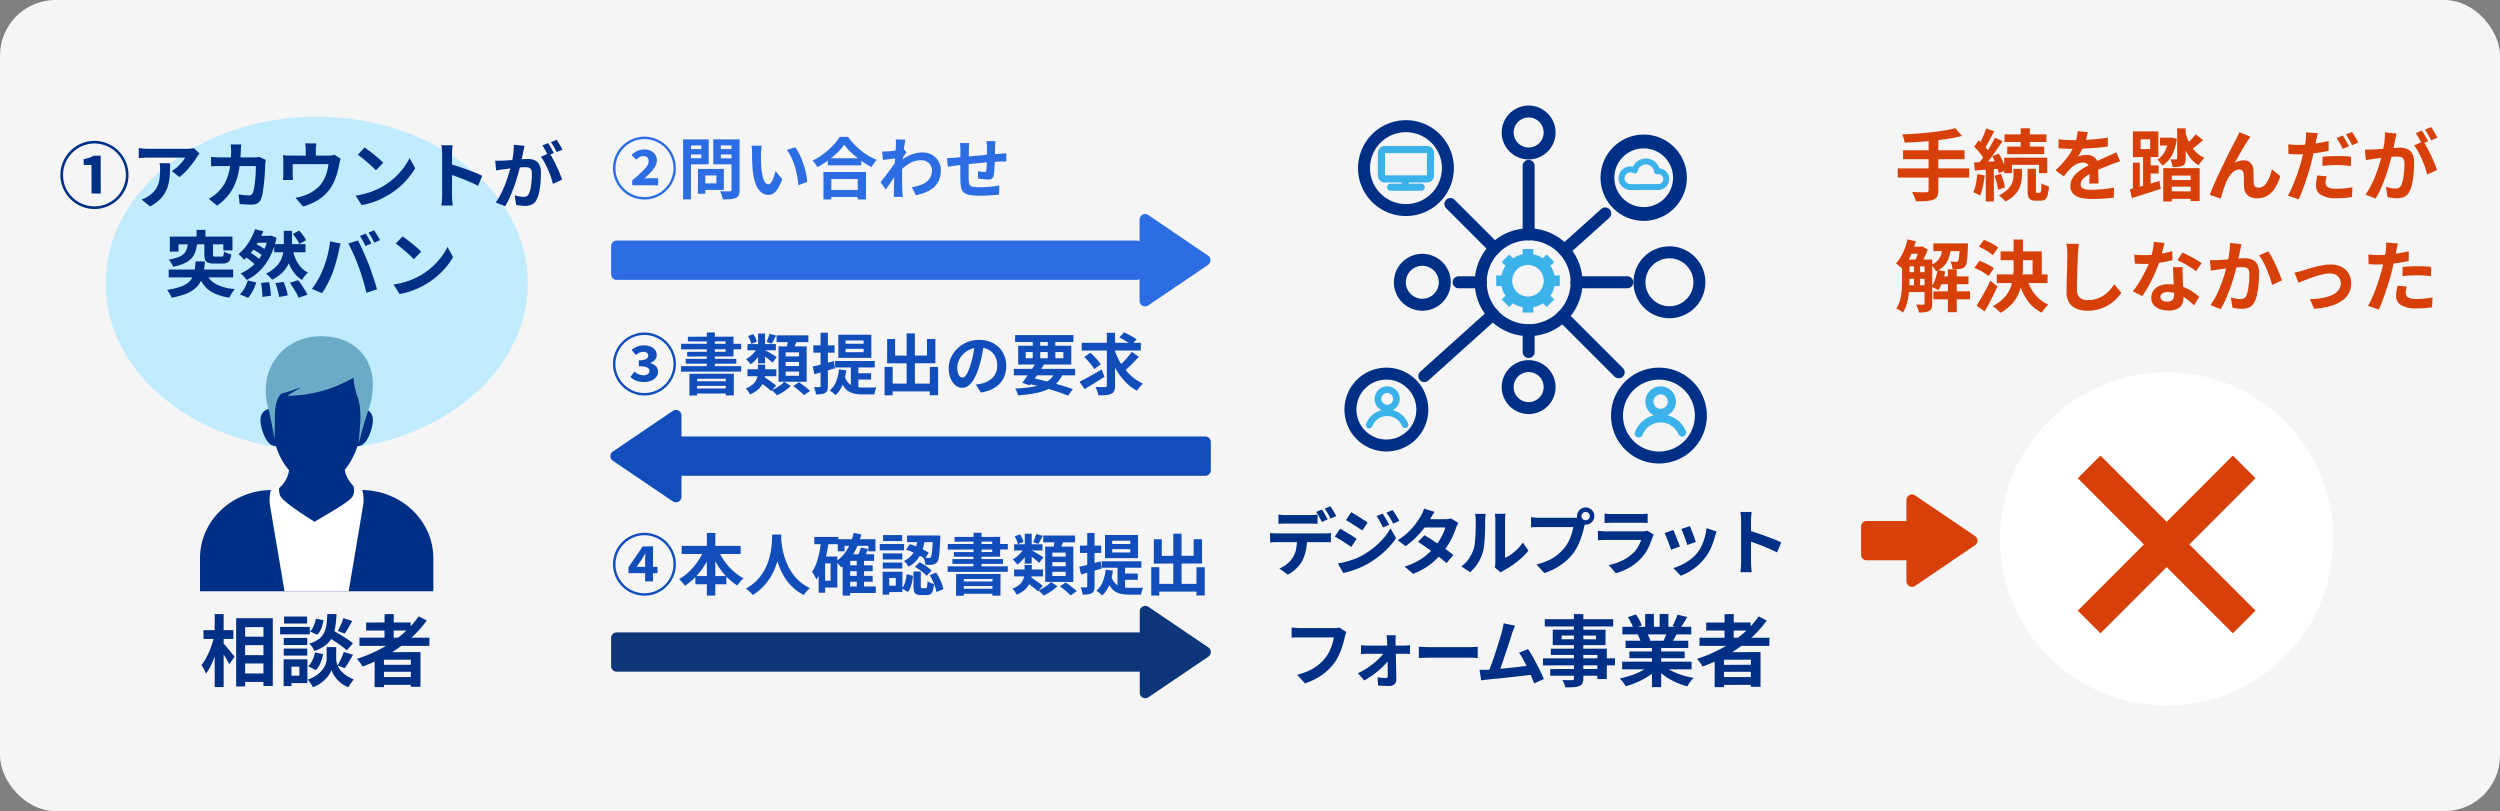 <svg xmlns="http://www.w3.org/2000/svg" xmlns:xlink="http://www.w3.org/1999/xlink" width="450" height="146" viewBox="0 0 450 146"><rect x="0" y="0" width="450" height="146" fill="#808080" stroke="none"/><defs><clipPath id="a"><rect width="9.268" height="9.216" fill="#3bb2e9"/></clipPath><clipPath id="b"><rect width="7.623" height="7.581" fill="#3bb2e9"/></clipPath><clipPath id="c"><rect width="11.446" height="11.446" transform="translate(0 0)" fill="none"/></clipPath></defs><g transform="translate(-423 -4746.5)"><rect width="450" height="146" rx="10" transform="translate(423 4746.5)" fill="#f5f5f5"/><g transform="translate(-1)"><g transform="translate(-1 121.5)"><circle cx="30" cy="30" r="30" transform="translate(785 4692)" fill="#fff"/><g transform="translate(437 -20)"><g transform="translate(-5.088 -142.811)"><path d="M27.088-27.106,39-15.19l4.084-4.084L31.172-31.19,43.088-43.106,39-47.19,27.088-35.274,15.172-47.19l-4.084,4.084L23-31.19,11.088-19.274l4.084,4.084Z" transform="translate(356 4917)" fill="#d74009"/></g><path d="M10.962-11.928l1.218,1.4q-1.078.28-2.345.483T7.21-9.7q-1.358.147-2.73.238t-2.646.133a5.374,5.374,0,0,0-.168-.763,5.443,5.443,0,0,0-.252-.721q1.26-.042,2.583-.14t2.59-.238q1.267-.14,2.387-.322A19.263,19.263,0,0,0,10.962-11.928ZM1.554-7.952h11.06v1.61H1.554ZM.588-4.69H13.454v1.652H.588ZM6.146-9.94H7.9V-.756a2.426,2.426,0,0,1-.2,1.127,1.36,1.36,0,0,1-.721.581,4.675,4.675,0,0,1-1.267.238q-.777.056-1.855.042A2.83,2.83,0,0,0,3.689.693q-.119-.3-.259-.6T3.164-.434l1.05.028q.518.014.924.014h.574a.574.574,0,0,0,.336-.1.371.371,0,0,0,.1-.294Zm16.576-1.974h1.652v3.962H22.722ZM19.81-10.808h7.546v1.372H19.81Zm.49,2.2h6.65v1.358H20.3Zm-.546,1.988H27.5v2.786h-1.47V-5.32H21.154v1.484h-1.4Zm4.214,2h1.5V-.742a.979.979,0,0,0,.042.371q.042.077.182.077h.476a.172.172,0,0,0,.154-.119,1.761,1.761,0,0,0,.091-.49q.035-.371.049-1.127a2.565,2.565,0,0,0,.63.35,6.119,6.119,0,0,0,.714.252A7.9,7.9,0,0,1,27.573.126,1.4,1.4,0,0,1,27.111.9a1.323,1.323,0,0,1-.791.217h-.9a1.933,1.933,0,0,1-.91-.175A.9.9,0,0,1,24.08.364a4.329,4.329,0,0,1-.112-1.106Zm-2.534.014h1.512v1.134a6.98,6.98,0,0,1-.105,1.155,4.929,4.929,0,0,1-.406,1.267,4.4,4.4,0,0,1-.9,1.239A5.948,5.948,0,0,1,19.95,1.274a3.66,3.66,0,0,0-.518-.581Q19.1.378,18.816.154a6.135,6.135,0,0,0,1.386-.9,3.68,3.68,0,0,0,.8-.966,3.206,3.206,0,0,0,.35-.952,4.865,4.865,0,0,0,.084-.868Zm-4.928-7.28,1.456.518q-.28.546-.588,1.113t-.6,1.092q-.294.525-.56.917l-1.12-.462q.252-.434.518-.98t.511-1.134A10.526,10.526,0,0,0,16.506-11.886Zm1.582,1.666L19.46-9.6q-.518.784-1.12,1.652t-1.2,1.666q-.6.8-1.148,1.4l-.966-.532q.392-.476.819-1.071t.84-1.246q.413-.651.777-1.3T18.088-10.22ZM14.35-8.61l.826-1.134q.35.336.728.728t.7.784a3.432,3.432,0,0,1,.476.728l-.9,1.274a4.688,4.688,0,0,0-.455-.756q-.3-.42-.665-.847T14.35-8.61Zm3.262,1.736,1.176-.476a10.154,10.154,0,0,1,.532,1.008q.252.546.448,1.057a5.993,5.993,0,0,1,.28.917l-1.274.56a5.117,5.117,0,0,0-.238-.938q-.182-.532-.42-1.085T17.612-6.874Zm-3.3,1.12q.938-.042,2.212-.119t2.59-.161l.028,1.372q-1.232.1-2.457.189t-2.2.175ZM18-3.36l1.162-.35a10.333,10.333,0,0,1,.455,1.274,7.434,7.434,0,0,1,.259,1.19L18.634-.84a7.9,7.9,0,0,0-.217-1.211A10.278,10.278,0,0,0,18-3.36ZM14.91-3.668l1.344.238a18.458,18.458,0,0,1-.329,1.981A9.078,9.078,0,0,1,15.414.2a2.935,2.935,0,0,0-.364-.21q-.224-.112-.462-.217t-.406-.161A6.008,6.008,0,0,0,14.658-1.9Q14.826-2.786,14.91-3.668ZM16.436-5h1.456V1.26H16.436ZM34.8-11.228q-.07.378-.224.98a12.028,12.028,0,0,1-.448,1.358q-.224.518-.511,1.071a9.868,9.868,0,0,1-.581.987,2.351,2.351,0,0,1,.462-.147,5.583,5.583,0,0,1,.581-.1,4.717,4.717,0,0,1,.539-.035,2.153,2.153,0,0,1,1.463.5,1.876,1.876,0,0,1,.581,1.5q0,.28.007.686t.021.847q.014.441.028.861t.014.756h-1.68q.028-.238.035-.567T35.1-3.22q.007-.364.014-.707t.007-.623a1.078,1.078,0,0,0-.357-.931,1.316,1.316,0,0,0-.791-.259,2.7,2.7,0,0,0-1.183.287,3.808,3.808,0,0,0-1,.679q-.308.308-.623.686t-.679.854l-1.5-1.12a18.671,18.671,0,0,0,1.575-1.624A11.808,11.808,0,0,0,31.7-7.532a9.772,9.772,0,0,0,.756-1.54,8.474,8.474,0,0,0,.343-1.169,7.123,7.123,0,0,0,.161-1.141ZM29.54-9.94q.532.084,1.232.126T32-9.772q.924,0,2.023-.042t2.233-.147q1.134-.105,2.156-.273L38.4-8.61q-.742.1-1.6.175t-1.75.126q-.889.049-1.7.07t-1.442.021q-.28,0-.693-.007t-.847-.028q-.434-.021-.826-.049ZM40.628-5.964q-.224.07-.525.175l-.6.21q-.3.105-.539.2-.672.266-1.589.644t-1.911.882a8.552,8.552,0,0,0-1.064.658,2.808,2.808,0,0,0-.658.651,1.254,1.254,0,0,0-.224.721.854.854,0,0,0,.126.483.857.857,0,0,0,.378.3,2.146,2.146,0,0,0,.63.154,8.25,8.25,0,0,0,.9.042q.9,0,1.974-.105t2-.287L39.466.574q-.448.056-1.134.119T36.911.784Q36.176.812,35.5.812A8.358,8.358,0,0,1,33.544.6a2.757,2.757,0,0,1-1.365-.721,1.932,1.932,0,0,1-.5-1.407,2.648,2.648,0,0,1,.329-1.316,4,4,0,0,1,.875-1.064,8.057,8.057,0,0,1,1.2-.861q.651-.385,1.281-.707t1.162-.574q.518-.238.973-.427t.875-.385q.406-.182.784-.357t.77-.371ZM47.8-10.22H49.84v1.414H47.8ZM49.14-2.59h5.138V-1.4H49.14ZM49-.56h5.236V.8H49Zm-.616-4.172h6.552V1.19H53.312V-3.388H49.924V1.26h-1.54ZM50.89-11.9h1.526v5.432a2.578,2.578,0,0,1-.1.812.827.827,0,0,1-.441.476,2.133,2.133,0,0,1-.756.2q-.448.042-1.036.042a4.911,4.911,0,0,0-.161-.693,4.838,4.838,0,0,0-.259-.693q.336.014.637.014h.413q.182,0,.182-.2Zm-1.512,1.68h.266l.28-.028.91.238a8.728,8.728,0,0,1-.882,2.94A4.963,4.963,0,0,1,48.23-5.18q-.154-.238-.413-.574a3.139,3.139,0,0,0-.483-.518,3.733,3.733,0,0,0,1.351-1.512,6.787,6.787,0,0,0,.693-2.226Zm4.858-.616,1.316,1.078q-.574.476-1.155.952t-1.057.8l-.98-.854q.308-.252.651-.6t.665-.707Q54-10.528,54.236-10.836ZM52.29-11.48a10.252,10.252,0,0,0,.735,2.058,6.871,6.871,0,0,0,1.155,1.7A4.645,4.645,0,0,0,55.8-6.594q-.154.154-.35.385t-.378.483a3.485,3.485,0,0,0-.294.476,5.292,5.292,0,0,1-1.631-1.463A8.386,8.386,0,0,1,52.038-8.8a17.578,17.578,0,0,1-.714-2.5ZM42.378-.924q.672-.168,1.547-.413t1.855-.532l1.932-.567.21,1.428Q46.564-.56,45.2-.126T42.742.658Zm.546-4.8h1.232v5.11H42.924Zm1.386-4.2v1.75h1.722v-1.75Zm-1.386-1.428H47.5v4.62H42.924Zm1.834,4.34h1.358V-.658H44.758Zm.714,1.778h2.086v1.47H45.472ZM64.078-10.4q-.1.14-.217.315t-.231.343q-.252.378-.553.875t-.623,1.05q-.322.553-.623,1.1t-.567,1.008a3.047,3.047,0,0,1,.8-.322,3.45,3.45,0,0,1,.812-.1,1.646,1.646,0,0,1,1.239.469,2.007,2.007,0,0,1,.5,1.351q.014.308.014.742t.007.868q.007.434.035.728a.749.749,0,0,0,.3.581,1.062,1.062,0,0,0,.609.175,1.374,1.374,0,0,0,.819-.266,2.559,2.559,0,0,0,.665-.735,5.628,5.628,0,0,0,.511-1.064,11.248,11.248,0,0,0,.371-1.239L69.454-3.29A8.888,8.888,0,0,1,68.53-1.2,4.22,4.22,0,0,1,67.165.2a3.511,3.511,0,0,1-1.883.5A2.741,2.741,0,0,1,63.994.427a1.849,1.849,0,0,1-.77-.714,2.139,2.139,0,0,1-.28-.959q-.028-.378-.035-.84t-.014-.9q-.007-.441-.035-.721a.876.876,0,0,0-.238-.574.8.8,0,0,0-.588-.21,1.514,1.514,0,0,0-.882.294,3.233,3.233,0,0,0-.763.77,5.727,5.727,0,0,0-.6,1.05q-.14.308-.294.728t-.294.868q-.14.448-.266.847t-.21.679L56.756.07q.266-.7.651-1.6t.847-1.9q.462-.994.938-1.974t.91-1.855q.434-.875.777-1.526t.525-.987q.14-.28.322-.63t.364-.8Zm12.138-.616q-.084.294-.175.693t-.133.637q-.1.476-.245,1.162t-.315,1.449Q75.18-6.314,75-5.6T74.543-4q-.259.868-.56,1.75T73.374-.56q-.308.812-.6,1.442L70.812.224a11.875,11.875,0,0,0,.665-1.3q.343-.77.679-1.645t.616-1.75q.28-.875.476-1.6.126-.5.252-1.022t.231-1.008q.1-.49.182-.917t.119-.735q.042-.392.056-.784a4.559,4.559,0,0,0-.014-.644Zm-3.57,2.1q.854,0,1.778-.084t1.862-.245q.938-.161,1.862-.371v1.75q-.868.21-1.848.35T74.368-7.3q-.952.077-1.75.077-.5,0-.91-.021t-.784-.035l-.042-1.75q.546.056.938.084T72.646-8.918Zm4.4,2.142q.588-.07,1.3-.105t1.386-.035q.6,0,1.225.028t1.239.1l-.042,1.68q-.518-.07-1.141-.126t-1.267-.056q-.728,0-1.386.035t-1.316.119ZM77.8-3.262a5.954,5.954,0,0,0-.14.616A3.272,3.272,0,0,0,77.6-2.1a.957.957,0,0,0,.1.434.928.928,0,0,0,.308.343,1.573,1.573,0,0,0,.581.224,4.693,4.693,0,0,0,.931.077q.7,0,1.428-.07t1.484-.21L82.362.476q-.588.084-1.3.147T79.506.686A5.077,5.077,0,0,1,76.811.1,1.84,1.84,0,0,1,75.88-1.54a6.3,6.3,0,0,1,.077-.98q.077-.49.161-.9Zm2.9-7.35q.182.252.385.6t.4.7q.2.35.322.616l-1.12.49q-.14-.294-.322-.644t-.378-.7a4.816,4.816,0,0,0-.392-.6Zm1.652-.63a5.73,5.73,0,0,1,.406.609l.413.7a5.943,5.943,0,0,1,.315.595l-1.106.476q-.224-.448-.532-.994a8.675,8.675,0,0,0-.6-.938Zm8.022.28q-.056.266-.126.581t-.126.581q-.056.308-.14.693t-.161.77q-.077.385-.161.749-.14.6-.35,1.4t-.49,1.715q-.28.917-.63,1.841t-.742,1.8A12.091,12.091,0,0,1,86.6.742L84.784.014A10.923,10.923,0,0,0,85.7-1.463q.427-.819.777-1.68T87.1-4.851q.273-.847.476-1.575t.315-1.246q.2-.952.308-1.834a10.321,10.321,0,0,0,.084-1.666Zm4.816,1.414a9.859,9.859,0,0,1,.693,1.127q.357.665.707,1.407t.63,1.428q.28.686.434,1.19l-1.778.812a11.44,11.44,0,0,0-.371-1.3q-.245-.714-.567-1.449t-.679-1.393a6.586,6.586,0,0,0-.735-1.106Zm-10.5,1.456q.378.028.749.021t.749-.021q.35-.014.84-.049l1.043-.077q.553-.042,1.113-.091t1.036-.077q.476-.028.784-.028a3.263,3.263,0,0,1,1.316.245,1.868,1.868,0,0,1,.889.833,3.278,3.278,0,0,1,.329,1.6q0,.826-.07,1.792A15.1,15.1,0,0,1,93.219-2.1a5.948,5.948,0,0,1-.483,1.5A1.977,1.977,0,0,1,91.819.406a3.148,3.148,0,0,1-1.379.28,6.352,6.352,0,0,1-.854-.063Q89.124.56,88.76.49l-.294-1.848q.266.07.595.14t.63.112a3.672,3.672,0,0,0,.483.042A1.36,1.36,0,0,0,90.79-1.2a1,1,0,0,0,.434-.469,4.39,4.39,0,0,0,.322-1.05,12.9,12.9,0,0,0,.189-1.393q.063-.749.063-1.435a1.642,1.642,0,0,0-.161-.826.789.789,0,0,0-.462-.357,2.568,2.568,0,0,0-.735-.091q-.322,0-.868.049T88.4-6.657q-.623.063-1.155.133t-.826.1q-.308.056-.777.119t-.791.119Zm10.248-3.4q.182.252.385.6t.4.7q.2.35.336.616l-1.134.49q-.14-.294-.322-.644t-.378-.7a4.816,4.816,0,0,0-.392-.6Zm1.666-.63q.182.266.392.616t.413.7q.2.35.315.588l-1.106.476q-.224-.434-.532-.987a8.378,8.378,0,0,0-.6-.945ZM1.988,11.712H5.88v1.232H1.988Zm0,2.282H5.88v1.19H1.988Zm0,2.352H5.88v1.232H1.988Zm6.076-1.6h5.264v1.414H8.064ZM2.688,9.4H4.9v1.274H2.688ZM7,8.814h5.208V10.2H7Zm.014,8.624h6.594V18.88H7.014Zm2.6-3.948h1.6V21.2h-1.6Zm-6.1-1.134H4.62v4.452H3.514ZM11.76,8.814h1.484l-.007.2q-.007.2-.021.343-.028,1.106-.084,1.834a8,8,0,0,1-.154,1.148,1.468,1.468,0,0,1-.252.6,1.061,1.061,0,0,1-.378.308,2.192,2.192,0,0,1-.476.154q-.238.028-.616.035t-.812-.007a3.5,3.5,0,0,0-.112-.707,2.258,2.258,0,0,0-.266-.651q.336.028.6.042t.406.014a.977.977,0,0,0,.217-.021.277.277,0,0,0,.161-.119.952.952,0,0,0,.14-.413q.056-.315.1-.931t.07-1.624ZM7.77,13.588l1.372.28a12.213,12.213,0,0,1-.511,1.862A7.274,7.274,0,0,1,7.9,17.256q-.14-.1-.364-.224t-.462-.238q-.238-.112-.406-.182A5.232,5.232,0,0,0,7.35,15.24,10.207,10.207,0,0,0,7.77,13.588Zm-5.418-5.5,1.5.336A19.245,19.245,0,0,1,3.22,10.3a14.683,14.683,0,0,1-.8,1.722,8.82,8.82,0,0,1-.945,1.4q-.126-.126-.35-.315l-.448-.378a2.456,2.456,0,0,0-.406-.287A7.82,7.82,0,0,0,1.526,10.5,11.438,11.438,0,0,0,2.352,8.086Zm-.98,3.626H2.716v3.71q0,.672-.049,1.442T2.5,18.425a9.563,9.563,0,0,1-.357,1.526,5.6,5.6,0,0,1-.63,1.337,1.781,1.781,0,0,0-.329-.273q-.217-.147-.448-.28a3.6,3.6,0,0,0-.4-.2,5.294,5.294,0,0,0,.7-1.617,9.827,9.827,0,0,0,.28-1.806q.056-.917.056-1.7Zm4.046,0H6.8v7.924a2.557,2.557,0,0,1-.112.826.914.914,0,0,1-.434.5,1.991,1.991,0,0,1-.77.231,10.436,10.436,0,0,1-1.106.049,3.116,3.116,0,0,0-.175-.728,4.678,4.678,0,0,0-.3-.7q.42.014.784.021t.5.007a.245.245,0,0,0,.175-.049.27.27,0,0,0,.049-.189ZM8.694,9.276h1.5a9.818,9.818,0,0,1-.329,1.883,4.133,4.133,0,0,1-.8,1.533,4.325,4.325,0,0,1-1.6,1.134,3.837,3.837,0,0,0-.385-.616,2.657,2.657,0,0,0-.5-.532,3.278,3.278,0,0,0,1.267-.854,2.951,2.951,0,0,0,.6-1.148A8.236,8.236,0,0,0,8.694,9.276Zm-4.2.126h.322l.21-.056.966.588a13.839,13.839,0,0,1-.6,1.421q-.364.749-.686,1.281-.21-.154-.511-.336t-.525-.294q.168-.336.329-.749t.294-.84q.133-.427.2-.749Zm14.616.854h7.406v4.8H24.864v-3.22H19.11Zm-.686,4.13h9.142v1.568H18.424Zm3.024-6.272h1.68v4.9A20.9,20.9,0,0,1,23,15.3a9.426,9.426,0,0,1-.525,2.233,6.776,6.776,0,0,1-1.211,2.044A7.862,7.862,0,0,1,19.082,21.3a4.542,4.542,0,0,0-.4-.406q-.245-.224-.511-.441a3.532,3.532,0,0,0-.49-.343,7.641,7.641,0,0,0,2.044-1.5,5.734,5.734,0,0,0,1.127-1.736,7.222,7.222,0,0,0,.483-1.9A17.371,17.371,0,0,0,21.448,13Zm2.45,7.154A7.912,7.912,0,0,0,25.305,18a6.044,6.044,0,0,0,2.415,1.82,3.128,3.128,0,0,0-.42.413q-.224.259-.427.539a4.42,4.42,0,0,0-.329.518,6.8,6.8,0,0,1-2.632-2.247,11.431,11.431,0,0,1-1.568-3.4ZM15.2,9.4l.91-1.232q.434.168.917.406t.924.49a3.7,3.7,0,0,1,.707.5L17.7,10.942a4.438,4.438,0,0,0-.672-.532q-.42-.28-.9-.546T15.2,9.4Zm-.812,3.822.9-1.274q.448.154.938.378t.938.476a4.662,4.662,0,0,1,.728.49l-.966,1.4a4.5,4.5,0,0,0-.686-.511q-.434-.273-.917-.525T14.392,13.224Zm.392,6.79q.35-.546.784-1.281t.875-1.561q.441-.826.819-1.652l1.288,1.05q-.35.742-.735,1.526t-.777,1.526q-.392.742-.784,1.442ZM33.194,8.9q-.056.434-.1.938t-.077.924q-.014.574-.049,1.393t-.056,1.715q-.021.9-.042,1.764t-.021,1.512a2.079,2.079,0,0,0,.259,1.113,1.438,1.438,0,0,0,.693.588,2.6,2.6,0,0,0,.98.175,5.12,5.12,0,0,0,1.582-.231,5.242,5.242,0,0,0,1.3-.623,5.64,5.64,0,0,0,1.057-.91,9,9,0,0,0,.847-1.092l1.274,1.54a7.738,7.738,0,0,1-2.177,2.114,6.943,6.943,0,0,1-1.729.8,7.213,7.213,0,0,1-2.17.308,5.112,5.112,0,0,1-2-.357,2.787,2.787,0,0,1-1.316-1.106,3.6,3.6,0,0,1-.469-1.939q0-.574.014-1.309t.042-1.533q.028-.8.042-1.561t.028-1.379q.014-.616.014-.98,0-.5-.042-.987a6.427,6.427,0,0,0-.14-.9Zm9.968,1.932q.448.056.959.077t.9.021a16.026,16.026,0,0,0,1.757-.1q.889-.1,1.715-.259a14.061,14.061,0,0,0,1.5-.371l.056,1.624q-.6.154-1.435.315t-1.757.266a16.111,16.111,0,0,1-1.82.105q-.42,0-.854-.014t-.9-.042Zm5.446-2.1q-.084.35-.224.91t-.315,1.176q-.175.616-.371,1.218a18.915,18.915,0,0,1-.812,2.142q-.5,1.134-1.092,2.212a18.526,18.526,0,0,1-1.19,1.918l-1.694-.868a15.143,15.143,0,0,0,.938-1.3q.462-.714.868-1.47t.735-1.463a13.152,13.152,0,0,0,.525-1.281,13.718,13.718,0,0,0,.469-1.659,9.542,9.542,0,0,0,.231-1.729Zm3.276,4.354q-.028.448-.021.889t.021.9q.014.322.035.819t.049,1.05q.028.553.049,1.05t.021.791a2.549,2.549,0,0,1-.266,1.169,1.924,1.924,0,0,1-.847.833,3.421,3.421,0,0,1-1.589.308,4.492,4.492,0,0,1-1.568-.259,2.565,2.565,0,0,1-1.12-.77,1.951,1.951,0,0,1-.42-1.281,2.2,2.2,0,0,1,.364-1.239,2.428,2.428,0,0,1,1.057-.868,4.024,4.024,0,0,1,1.673-.315,7.179,7.179,0,0,1,2.268.343,8.155,8.155,0,0,1,1.862.875,10.928,10.928,0,0,1,1.414,1.064l-.938,1.5q-.378-.336-.861-.756a8,8,0,0,0-1.078-.784,6.512,6.512,0,0,0-1.288-.6,4.56,4.56,0,0,0-1.491-.238,1.742,1.742,0,0,0-.966.238.712.712,0,0,0-.364.616.751.751,0,0,0,.315.63,1.449,1.449,0,0,0,.889.238,1.516,1.516,0,0,0,.756-.161.867.867,0,0,0,.392-.462,1.937,1.937,0,0,0,.112-.679q0-.322-.028-.91t-.063-1.3q-.035-.714-.063-1.428t-.056-1.26Zm2.408.742a9.611,9.611,0,0,0-1.008-.714q-.6-.378-1.239-.721t-1.113-.553l.9-1.386q.378.168.861.413t.98.511q.5.266.924.525t.693.455ZM62.468,8.94q-.07.266-.133.581t-.119.581q-.056.308-.14.693t-.161.77q-.077.385-.161.749-.14.6-.35,1.4t-.49,1.715q-.28.917-.63,1.841t-.742,1.8a12.091,12.091,0,0,1-.84,1.575l-1.82-.728a10.923,10.923,0,0,0,.917-1.477q.427-.819.777-1.687t.623-1.708q.273-.84.469-1.568t.308-1.246q.2-.952.308-1.834a11.606,11.606,0,0,0,.1-1.666Zm4.816,1.316a8.448,8.448,0,0,1,.693,1.127q.357.679.7,1.435t.63,1.456q.287.7.441,1.19l-1.778.826q-.14-.588-.385-1.309t-.56-1.47q-.315-.749-.672-1.421a6.378,6.378,0,0,0-.735-1.12Zm-10.5,1.554q.378.028.742.021t.756-.021q.336-.014.833-.049l1.05-.077q.553-.042,1.113-.091t1.036-.077q.476-.028.784-.028a3.275,3.275,0,0,1,1.309.245,1.862,1.862,0,0,1,.9.833,3.277,3.277,0,0,1,.329,1.6q0,.826-.077,1.792A17.169,17.169,0,0,1,65.31,17.8a5.774,5.774,0,0,1-.476,1.5,1.977,1.977,0,0,1-.917,1.008,3.148,3.148,0,0,1-1.379.28,6.29,6.29,0,0,1-.861-.063q-.455-.063-.819-.133l-.308-1.848q.28.07.609.14t.63.112a3.672,3.672,0,0,0,.483.042,1.36,1.36,0,0,0,.616-.133,1,1,0,0,0,.434-.469,4.208,4.208,0,0,0,.315-1.05q.119-.644.182-1.393t.063-1.435a1.705,1.705,0,0,0-.154-.826.761.761,0,0,0-.455-.357,2.627,2.627,0,0,0-.749-.091q-.308,0-.861.049t-1.169.112q-.616.063-1.155.133t-.833.1q-.294.056-.763.119t-.791.119ZM72,14.078q.322-.07.742-.175t.742-.2q.35-.112.938-.294t1.295-.364q.707-.182,1.428-.308a7.943,7.943,0,0,1,1.365-.126,4.314,4.314,0,0,1,1.939.413A3.058,3.058,0,0,1,81.746,14.2a3.5,3.5,0,0,1,.462,1.834,3.667,3.667,0,0,1-.413,1.736,3.908,3.908,0,0,1-1.253,1.372,7.2,7.2,0,0,1-2.093.959,13.036,13.036,0,0,1-2.919.469l-.742-1.722a14.516,14.516,0,0,0,2.219-.21,7.363,7.363,0,0,0,1.764-.525,3.032,3.032,0,0,0,1.162-.875,1.953,1.953,0,0,0,.413-1.232,1.743,1.743,0,0,0-.245-.931,1.666,1.666,0,0,0-.693-.623,2.354,2.354,0,0,0-1.064-.224,5.375,5.375,0,0,0-1.092.126q-.6.126-1.239.322t-1.253.42q-.616.224-1.148.434t-.882.364Zm18.634-5.25q-.084.28-.168.686t-.126.63q-.1.476-.245,1.162t-.322,1.456q-.175.77-.357,1.47-.182.742-.448,1.6t-.567,1.75q-.3.889-.609,1.694t-.6,1.435l-1.946-.658q.308-.532.658-1.3t.679-1.645q.329-.882.609-1.75t.476-1.61q.14-.49.266-1.008t.224-1.008q.1-.49.175-.917t.119-.749q.042-.392.056-.784a4.314,4.314,0,0,0-.014-.63Zm-3.57,2.086q.854,0,1.778-.084t1.862-.238q.938-.154,1.862-.364v1.75q-.868.2-1.848.336t-1.932.217q-.952.077-1.75.077-.5,0-.91-.021t-.784-.035L85.3,10.8q.546.056.938.084T87.066,10.914Zm4.4,2.142q.588-.056,1.3-.1t1.386-.042q.6,0,1.225.028t1.239.1l-.042,1.68q-.518-.07-1.141-.119t-1.267-.049q-.714,0-1.379.035t-1.323.119Zm.756,3.528a6.105,6.105,0,0,0-.14.609,3.21,3.21,0,0,0-.056.553.9.9,0,0,0,.406.763,1.654,1.654,0,0,0,.581.231,4.313,4.313,0,0,0,.931.084,13.5,13.5,0,0,0,1.435-.077q.721-.077,1.477-.217l-.07,1.792q-.588.07-1.3.133t-1.554.063a5.127,5.127,0,0,1-2.695-.581,1.835,1.835,0,0,1-.931-1.645,5.71,5.71,0,0,1,.084-.966q.084-.49.168-.91Z" transform="translate(329 4680)" fill="#d74009"/></g><path d="M59.157,15.834V12.059H52a1,1,0,0,1-1-1V5.985a1,1,0,0,1,1-1h7.157V1.211A1,1,0,0,1,60.718.383L71.507,7.694a1,1,0,0,1,0,1.656L60.718,16.662a.987.987,0,0,1-.557.174A1,1,0,0,1,59.157,15.834Z" transform="translate(709 4713.791)" fill="#d74009"/></g><g transform="translate(1.874 4148.714)"><ellipse cx="38" cy="30" rx="38" ry="30" transform="translate(441.126 618.786)" fill="#c1ebff"/><g transform="translate(-103.874 20.401)"><g transform="translate(557.92 632.471)"><g transform="translate(4.08 5.432)"><path d="M-.237,0H10.215C8.547,3.492,12.4,6.175,12.4,6.175L4.488,22.632-2.793,6.175S.63,4.74-.237,0Z" transform="translate(16.201 21.672)" fill="#003086"/><path d="M1281.761,472.887h-16.006c-7.18,0-13,5.495-13,12.27v5.957h42v-5.957c0-6.775-5.82-12.27-13-12.27" transform="translate(-1252.757 -445.206)" fill="#003086"/><path d="M8.627,19.085H2.693L.123,3.894A6.8,6.8,0,0,1,.211.94L.417.833C.465.807.514.781.562.759A11.009,11.009,0,0,0,1.867,0a2.5,2.5,0,0,0,.121,2.03C2.618,3.059,6.1,5.329,8.1,6.586c2.057-1.261,6.214-3.531,6.84-4.556A2.5,2.5,0,0,0,15.064,0a10.993,10.993,0,0,0,1.3.759c.048.022.1.048.146.074l.2.107a6.764,6.764,0,0,1,.086,2.954L14.238,19.085Z" transform="translate(12.521 26.824)" fill="#fff" stroke="rgba(0,0,0,0)" stroke-miterlimit="10" stroke-width="1"/><path d="M134.772,65.431c.529,1.689,1.328,2.931,2.457,2.855,1.308,3.893,3.6,6.584,7.348,6.584s6.034-2.691,7.346-6.572c1.122.064,1.935-1.178,2.454-2.867.8-2.6-.059-3.507-1.2-3.837a.609.609,0,0,0,0-.068l.019.012a40.641,40.641,0,0,0,.007-5.693,1.693,1.693,0,0,0-2.067-1.691s-.091-4.791-7.729-3.01c-1.55.345-4.451,1.017-5.617,3.2A1.871,1.871,0,0,0,136.2,55.8c-.72,1.965-.235,5.74-.235,5.74l.015-.012V61.6c-1.152.325-2.008,1.235-1.206,3.832" transform="translate(-123.575 -48.526)" fill="#003086"/><path d="M210.191,51.61a12.87,12.87,0,0,1-.6-3.046,24.268,24.268,0,0,1-11.762,3.255c-.671.128,2.611-1.589,2.307-1.5-.684.189-2.844.968-3.5,1.1-1.616,1.386-1.048,4.818-1.266,8.127,0,0-.766-4.427-1.108-5.444-1.959-7.2,2.726-12.825,9.2-13.009,7.752-.092,11.414,5.9,8.774,13.47-.512,1.292-1.7,5.814-1.7,5.814.17-2.861.766-6-.342-8.765" transform="translate(-181.972 -41.09)" fill="#6babc8" fill-rule="evenodd"/></g></g><path d="M7.308-7.826H12.32V-6.3H7.308Zm0,3.318H12.32V-3H7.308Zm0,3.3H12.32V.322H7.308Zm-.8-9.94H13.1V1.05h-1.68v-10.6H8.12V1.134H6.51ZM.63-9H6.006V-7.42H.63Zm2.016-2.9h1.61V1.246H2.646ZM2.562-7.924l.994.35q-.168.854-.42,1.757T2.562-4.053a16.054,16.054,0,0,1-.7,1.61,7.57,7.57,0,0,1-.8,1.281,5.2,5.2,0,0,0-.35-.805A7.741,7.741,0,0,0,.266-2.73,7.733,7.733,0,0,0,.994-3.808a13.678,13.678,0,0,0,.651-1.309q.3-.693.539-1.414A12.745,12.745,0,0,0,2.562-7.924ZM4.144-6.692a5.923,5.923,0,0,1,.448.483q.294.343.623.749t.616.749q.287.343.4.483L5.264-2.87Q5.11-3.178,4.872-3.6t-.518-.854q-.28-.434-.539-.826t-.441-.658ZM22.708-7.966l1.036-1.106q.6.336,1.323.77t1.386.875a12.63,12.63,0,0,1,1.085.791l-1.12,1.274A8.346,8.346,0,0,0,25.4-6.2q-.644-.462-1.358-.924T22.708-7.966Zm.966,2.016h.84v2.128a2.906,2.906,0,0,0,.084.644,3.626,3.626,0,0,0,.287.777,3.514,3.514,0,0,0,.567.812,5.118,5.118,0,0,0,.91.77,6.516,6.516,0,0,0,1.3.665q-.21.294-.5.714t-.462.714A4.884,4.884,0,0,1,25.515.63a5.573,5.573,0,0,1-.9-.833A5.344,5.344,0,0,1,24-1.071a3.952,3.952,0,0,1-.336-.749,3.9,3.9,0,0,1-.371.742,5.3,5.3,0,0,1-.679.861,6.045,6.045,0,0,1-.987.826,6.361,6.361,0,0,1-1.3.665q-.1-.2-.259-.455t-.343-.5A5.249,5.249,0,0,0,19.39-.1a6.342,6.342,0,0,0,1.393-.658,5.376,5.376,0,0,0,.973-.791,4.171,4.171,0,0,0,.623-.826,3.138,3.138,0,0,0,.322-.791,2.866,2.866,0,0,0,.091-.658V-5.95Zm-.756-5.95H24.57a21.142,21.142,0,0,1-.217,2.3,6.489,6.489,0,0,1-.56,1.855,4.2,4.2,0,0,1-1.162,1.435A6.853,6.853,0,0,1,20.594-5.25a3.16,3.16,0,0,0-.392-.707,3.263,3.263,0,0,0-.546-.623A5.475,5.475,0,0,0,21.392-7.4a3.159,3.159,0,0,0,.945-1.134,4.882,4.882,0,0,0,.427-1.484Q22.876-10.85,22.918-11.9Zm-2.058.84,1.372.266a6.222,6.222,0,0,1-.378,1.428,3.537,3.537,0,0,1-.742,1.19l-1.3-.574a3.276,3.276,0,0,0,.658-1.022A5.657,5.657,0,0,0,20.86-11.06Zm-.168,6.076,1.47.294A7.2,7.2,0,0,1,21.693-3.1a4.024,4.024,0,0,1-.847,1.295l-1.372-.7a3.156,3.156,0,0,0,.763-1.078A6.21,6.21,0,0,0,20.692-4.984Zm5.11-6.174,1.61.5q-.35.63-.707,1.239t-.651,1.043l-1.26-.476q.182-.308.378-.714t.364-.826A7.646,7.646,0,0,0,25.8-11.158Zm.084,6.076,1.652.518-.763,1.3a11.776,11.776,0,0,1-.721,1.106l-1.3-.476a8.63,8.63,0,0,0,.42-.763q.21-.427.4-.875T25.886-5.082ZM15.078-7.6h4.228v1.274H15.078Zm.056-3.85h4.144v1.26H15.134Zm-.056,5.768h4.228v1.26H15.078ZM14.42-9.576h5.348v1.33H14.42Zm1.386,5.824h3.528V.518H15.806V-.812h2.086v-1.61H15.806Zm-.756,0h1.414V1.064H15.05ZM28.7-7.644H41.3l-.014,1.47H28.7Zm1.218-2.73,7.994-.014.014,1.456H29.9Zm2.45,7.616,6.258-.014.014,1.26L32.382-1.5Zm0,2.2h6.258L38.64.84,32.382.854Zm.854-11.326,1.652-.014L34.86-6.818H33.208Zm6.146.392,1.442.756a19.319,19.319,0,0,1-3.192,3.472,25.259,25.259,0,0,1-3.955,2.772A29.946,29.946,0,0,1,29.274-2.45a4.556,4.556,0,0,0-.28-.441q-.182-.259-.385-.525a4.272,4.272,0,0,0-.357-.42,25.539,25.539,0,0,0,4.361-1.848,21.868,21.868,0,0,0,3.808-2.59A16.9,16.9,0,0,0,39.368-11.494ZM31.444-5.04l8.246-.014V1.2H37.94l.014-4.886-4.844.014V1.26H31.43Z" transform="translate(562 699.813)" fill="#003086"/><path d="M-39,1.2A6.143,6.143,0,0,1-41.372.709a6.161,6.161,0,0,1-1.957-1.32,6.161,6.161,0,0,1-1.319-1.957,6.143,6.143,0,0,1-.488-2.373,6.143,6.143,0,0,1,.488-2.372,6.161,6.161,0,0,1,1.319-1.957,6.161,6.161,0,0,1,1.957-1.319A6.143,6.143,0,0,1-39-11.076a6.143,6.143,0,0,1,2.373.488,6.161,6.161,0,0,1,1.957,1.319,6.161,6.161,0,0,1,1.319,1.957,5.979,5.979,0,0,1,.475,2.372,5.789,5.789,0,0,1-.468,2.386A6.2,6.2,0,0,1-34.677-.6,6.167,6.167,0,0,1-36.634.715,6.17,6.17,0,0,1-39,1.2Zm0-.481A5.735,5.735,0,0,0-36.8.266,5.626,5.626,0,0,0-35-.943a5.626,5.626,0,0,0,1.209-1.8,5.735,5.735,0,0,0,.448-2.2,5.735,5.735,0,0,0-.448-2.2A5.626,5.626,0,0,0-35-8.938a5.626,5.626,0,0,0-1.8-1.209A5.735,5.735,0,0,0-39-10.6a5.643,5.643,0,0,0-2.2.455A5.683,5.683,0,0,0-43-8.918a5.723,5.723,0,0,0-1.209,1.8,5.489,5.489,0,0,0-.435,2.177,5.345,5.345,0,0,0,.429,2.2A5.716,5.716,0,0,0-43-.943,5.626,5.626,0,0,0-41.2.266,5.735,5.735,0,0,0-39,.715ZM-39.52-1.6l-.013-5.135-1.4-.013-.013-1.027a8.011,8.011,0,0,0,1.021-.266,4.474,4.474,0,0,0,.813-.37h1.235l.013,6.825Zm19.435-7.2q-.1.13-.26.332t-.247.345a12.806,12.806,0,0,1-.793,1.163,16.385,16.385,0,0,1-1.092,1.3,8.2,8.2,0,0,1-1.235,1.1l-1.352-1.079a6.242,6.242,0,0,0,.767-.546,7.177,7.177,0,0,0,.7-.657q.319-.344.559-.656a3.979,3.979,0,0,0,.371-.559h-6.773q-.4,0-.767.026t-.819.065V-9.776q.377.052.78.091t.806.039h7.007q.182,0,.442-.013t.513-.039a1.889,1.889,0,0,0,.371-.065Zm-5.3,1.755q0,.962-.039,1.859a10.456,10.456,0,0,1-.215,1.722A6.2,6.2,0,0,1-26.2-1.9a5.545,5.545,0,0,1-1.059,1.4A7.422,7.422,0,0,1-28.99.728L-30.511-.507a5.1,5.1,0,0,0,.663-.28,4.758,4.758,0,0,0,.7-.435,4.625,4.625,0,0,0,1.007-.91,3.742,3.742,0,0,0,.591-1.047,5.367,5.367,0,0,0,.286-1.235,12.687,12.687,0,0,0,.078-1.463q0-.3-.013-.578a3.764,3.764,0,0,0-.078-.592Zm12.805-3.38q-.026.221-.045.572l-.033.585a22.8,22.8,0,0,1-.325,3.439,11.95,11.95,0,0,1-.78,2.658A8.344,8.344,0,0,1-15.054-1.1,10.129,10.129,0,0,1-16.913.585L-18.421-.637q.4-.234.865-.553a5.149,5.149,0,0,0,.838-.721,6.659,6.659,0,0,0,1.079-1.372,7.335,7.335,0,0,0,.708-1.638,11.821,11.821,0,0,0,.4-1.957A19.534,19.534,0,0,0-14.4-9.23q0-.143-.013-.371t-.033-.448q-.019-.221-.045-.377Zm4.42,2.782q-.026.156-.058.364a2.246,2.246,0,0,0-.033.325q-.013.416-.046,1.066t-.091,1.4Q-8.45-3.744-8.535-3t-.2,1.371A5.156,5.156,0,0,1-9.022-.6a1.587,1.587,0,0,1-.6.748A1.974,1.974,0,0,1-10.7.4q-.559,0-1.118-.032T-12.857.3l-.2-1.742q.481.091.962.137t.858.046a.839.839,0,0,0,.481-.11.813.813,0,0,0,.26-.344,4.334,4.334,0,0,0,.2-.689q.091-.429.156-.962t.11-1.105q.046-.572.065-1.112t.019-.956h-6.344q-.325,0-.806.007t-.91.045v-1.7q.416.039.884.065t.832.026h6.019a4.9,4.9,0,0,0,.5-.026q.253-.026.474-.065Zm9.1-2.977q-.039.416-.065.67a5.161,5.161,0,0,0-.026.526q0,.169,0,.52t0,.728q0,.377,0,.624H-.962V-9.425q0-.273-.02-.526t-.085-.67ZM5.317-7.878a4.078,4.078,0,0,0-.149.526q-.072.319-.11.514-.078.455-.189.923t-.26.936q-.15.468-.338.923t-.422.9A7.324,7.324,0,0,1,2.529-1.43,7.882,7.882,0,0,1,.715-.111,10.331,10.331,0,0,1-1.456.741L-2.808-.819q.442-.078.936-.215t.9-.293A7.127,7.127,0,0,0,.111-1.853,6.482,6.482,0,0,0,1.131-2.6a5.477,5.477,0,0,0,.845-.949,6.066,6.066,0,0,0,.559-1.034,7.367,7.367,0,0,0,.377-1.144A11.652,11.652,0,0,0,3.133-6.89H-3.315v1.9q0,.221.013.494t.026.468H-5.07q.026-.247.045-.539t.019-.553V-7.371q0-.221-.013-.553a4.6,4.6,0,0,0-.052-.565q.338.039.65.052t.676.013H3.107a3.845,3.845,0,0,0,.657-.046,3.682,3.682,0,0,0,.422-.1Zm4.316-2q.338.234.793.572t.942.735q.487.4.917.773a9.069,9.069,0,0,1,.7.676L11.661-5.772q-.247-.273-.65-.65T10.14-7.2q-.468-.4-.923-.767T8.411-8.58ZM8.008-1.222a13.768,13.768,0,0,0,1.911-.4,13.324,13.324,0,0,0,1.664-.6,15.13,15.13,0,0,0,1.4-.7,12.572,12.572,0,0,0,2.028-1.508,12.927,12.927,0,0,0,1.612-1.762,9.964,9.964,0,0,0,1.092-1.787l1.014,1.833a12.1,12.1,0,0,1-1.216,1.742A13.989,13.989,0,0,1,15.886-2.75a13.589,13.589,0,0,1-1.963,1.41,14.741,14.741,0,0,1-1.43.761,14.621,14.621,0,0,1-1.618.637A12.2,12.2,0,0,1,9.1.494Zm15.574-.026V-8.723q0-.338-.033-.78a6.821,6.821,0,0,0-.1-.78H25.48q-.039.338-.078.747t-.039.813q0,.364,0,.988t0,1.385q0,.761,0,1.547t0,1.514q0,.728,0,1.268t0,.774q0,.182.013.513t.052.683q.039.351.052.624H23.452q.052-.39.091-.91T23.582-1.248Zm1.391-5.668q.65.169,1.456.435t1.625.566q.819.3,1.541.591t1.2.54L30.056-2.99q-.546-.286-1.209-.579T27.5-4.134q-.682-.273-1.339-.507t-1.19-.416Zm13.442-3.263q-.052.247-.117.54t-.117.54q-.052.286-.13.643t-.149.715q-.071.358-.15.7-.13.559-.325,1.3t-.455,1.592q-.26.852-.585,1.71T35.7-.774a11.228,11.228,0,0,1-.78,1.463L33.228.013a10.143,10.143,0,0,0,.851-1.372q.4-.76.722-1.56T35.38-4.5q.253-.786.442-1.463t.292-1.157q.182-.884.286-1.7a9.584,9.584,0,0,0,.078-1.547Zm4.472,1.313a9.156,9.156,0,0,1,.644,1.046q.331.618.656,1.306t.585,1.326q.26.637.4,1.105l-1.651.754a10.624,10.624,0,0,0-.345-1.209q-.228-.663-.527-1.345t-.631-1.294A6.115,6.115,0,0,0,41.34-8.2Zm-9.75,1.352q.351.026.7.019t.7-.019q.325-.013.78-.046l.969-.071q.514-.039,1.034-.085t.962-.072q.442-.026.728-.026a3.029,3.029,0,0,1,1.222.227,1.734,1.734,0,0,1,.826.773,3.043,3.043,0,0,1,.306,1.482q0,.767-.065,1.664a14.023,14.023,0,0,1-.228,1.716,5.523,5.523,0,0,1-.449,1.391,1.836,1.836,0,0,1-.851.936,2.923,2.923,0,0,1-1.281.26,5.9,5.9,0,0,1-.793-.058Q37.258.52,36.92.455l-.273-1.716q.247.065.553.13t.585.1a3.41,3.41,0,0,0,.449.039,1.263,1.263,0,0,0,.572-.123.924.924,0,0,0,.4-.436,4.076,4.076,0,0,0,.3-.975,11.981,11.981,0,0,0,.175-1.293q.059-.7.059-1.333a1.525,1.525,0,0,0-.15-.767.732.732,0,0,0-.429-.332,2.384,2.384,0,0,0-.682-.085q-.3,0-.806.045t-1.085.1q-.579.059-1.073.124t-.767.091q-.286.052-.722.111t-.735.11Zm9.516-3.159q.169.234.358.559t.37.65q.182.325.312.572l-1.053.455q-.13-.273-.3-.6t-.351-.65a4.472,4.472,0,0,0-.364-.559Zm1.547-.585q.169.247.364.572t.384.65q.189.325.292.546l-1.027.442q-.208-.4-.494-.917a7.781,7.781,0,0,0-.559-.878ZM-20.618,4.95h1.6V7.056h-1.6Zm-1.56,2.444h1.651a7.382,7.382,0,0,1-.306,1.476,3.3,3.3,0,0,1-.676,1.176,3.932,3.932,0,0,1-1.261.9,8.7,8.7,0,0,1-2.06.63,3.807,3.807,0,0,0-.208-.429,4.83,4.83,0,0,0-.293-.461,3.049,3.049,0,0,0-.318-.384,8.833,8.833,0,0,0,1.736-.442,2.884,2.884,0,0,0,1.007-.617,2.131,2.131,0,0,0,.507-.819A4.987,4.987,0,0,0-22.178,7.394Zm2.964,0h1.547V9.37q0,.273.078.332a.747.747,0,0,0,.377.059h1.092a.321.321,0,0,0,.325-.169,2.5,2.5,0,0,0,.1-.754,2.647,2.647,0,0,0,.618.3,5.6,5.6,0,0,0,.7.208,3.065,3.065,0,0,1-.24,1.021,1.01,1.01,0,0,1-.494.5,2.031,2.031,0,0,1-.826.143h-1.521a3.1,3.1,0,0,1-1.086-.149.883.883,0,0,1-.527-.507,2.671,2.671,0,0,1-.143-.969Zm-6.214-1.235h11.271V8.642H-15.8V7.55h-8.073V8.863h-1.56Zm-.208,5.928h11.609V13.5H-25.636Zm4.836-1.469h1.69q-.078,1.053-.234,1.943a6.056,6.056,0,0,1-.507,1.612,4.16,4.16,0,0,1-.995,1.293,5.7,5.7,0,0,1-1.684.988,13.82,13.82,0,0,1-2.6.7,1.96,1.96,0,0,0-.188-.474q-.136-.254-.3-.5a4.25,4.25,0,0,0-.319-.429,12.863,12.863,0,0,0,2.314-.527,4.956,4.956,0,0,0,1.456-.754,2.953,2.953,0,0,0,.826-1,4.251,4.251,0,0,0,.383-1.274Q-20.852,11.489-20.8,10.618Zm1.807,1.937a4.16,4.16,0,0,0,1.82,2.132,8.373,8.373,0,0,0,3.471.91,3.277,3.277,0,0,0-.371.455q-.189.273-.358.559a4.466,4.466,0,0,0-.273.533,9.5,9.5,0,0,1-2.7-.761,5.216,5.216,0,0,1-1.82-1.4,7.488,7.488,0,0,1-1.2-2.171Zm12.35-5.044h5.629V8.98H-6.643Zm3.2.546a10.639,10.639,0,0,0,.572,1.917,6.009,6.009,0,0,0,.929,1.573A4.2,4.2,0,0,0-.572,12.633q-.169.156-.377.39a5.649,5.649,0,0,0-.384.481,4.245,4.245,0,0,0-.292.468,5.278,5.278,0,0,1-1.5-1.378,7.5,7.5,0,0,1-1-1.918,15.758,15.758,0,0,1-.637-2.385ZM-10.79,8.3l.676-.871a6.512,6.512,0,0,1,.754.358q.39.215.741.436a4.486,4.486,0,0,1,.572.416l-.7.975A5.034,5.034,0,0,0-9.3,9.181q-.345-.24-.734-.475A8.107,8.107,0,0,0-10.79,8.3Zm7.5-2.613,1.131-.611q.234.247.481.559t.448.611A4.256,4.256,0,0,1-.91,6.8l-1.2.689a5.633,5.633,0,0,0-.5-.877A10.731,10.731,0,0,0-3.289,5.691Zm-8.749,4,.845-.793q.364.208.76.474t.754.54a4.853,4.853,0,0,1,.578.507l-.9.884a5.433,5.433,0,0,0-.546-.52q-.338-.286-.734-.578T-12.038,9.695Zm1.95-4.862,1.482.377a17.8,17.8,0,0,1-.9,1.866A14.591,14.591,0,0,1-10.66,8.856a8.783,8.783,0,0,1-1.391,1.463q-.2-.221-.5-.527a4.63,4.63,0,0,0-.54-.474,7.752,7.752,0,0,0,1.28-1.3,10.319,10.319,0,0,0,1.027-1.586A11.262,11.262,0,0,0-10.088,4.833Zm2.327,1.209h.286l.26-.065.988.4A13.36,13.36,0,0,1-7.417,9.806a9.9,9.9,0,0,1-1.839,2.515,8.774,8.774,0,0,1-2.34,1.651,3.628,3.628,0,0,0-.3-.4q-.2-.234-.41-.449a2.464,2.464,0,0,0-.4-.332,8.114,8.114,0,0,0,2.243-1.424A8.014,8.014,0,0,0-8.775,9.214,10.134,10.134,0,0,0-7.761,6.341Zm-1.248,8.476,1.443-.156q.13.585.227,1.274a10.614,10.614,0,0,1,.11,1.17l-1.534.221q0-.312-.032-.741t-.085-.9Q-8.931,14.921-9.009,14.518Zm2.587.039,1.456-.247q.169.377.325.819t.273.858a6.423,6.423,0,0,1,.169.754l-1.56.3a9.741,9.741,0,0,0-.253-1.183Q-6.2,15.155-6.422,14.557Zm2.613-.078,1.495-.468q.3.4.617.871t.6.929a6.8,6.8,0,0,1,.436.825l-1.6.533a6.094,6.094,0,0,0-.39-.819q-.26-.468-.566-.955T-3.809,14.479Zm-7.592-.416,1.521.364a8.728,8.728,0,0,1-.6,1.488,5.93,5.93,0,0,1-.851,1.268l-1.495-.611A4.654,4.654,0,0,0-12,15.467,6.576,6.576,0,0,0-11.4,14.063Zm1.612-8.021h2.548V7.264h-3.38Zm4.875-.9h1.482V7.81a10.475,10.475,0,0,1-.13,1.632,6.068,6.068,0,0,1-.507,1.632,5.627,5.627,0,0,1-1.085,1.534A6.958,6.958,0,0,1-7.02,13.92a5.48,5.48,0,0,0-.507-.572,4.751,4.751,0,0,0-.585-.507,7.139,7.139,0,0,0,1.69-1.163A4.7,4.7,0,0,0-5.46,10.4a4.71,4.71,0,0,0,.436-1.326A7.869,7.869,0,0,0-4.914,7.8Zm14.729.481q.169.234.358.559t.37.65q.182.325.3.572L9.8,7.862q-.208-.4-.481-.916a9.111,9.111,0,0,0-.533-.891Zm1.534-.585q.169.247.37.578t.384.65q.182.318.3.54l-1.04.442q-.2-.4-.488-.91t-.552-.871ZM2.171,11.957q.221-.546.423-1.151t.357-1.248q.156-.643.28-1.281a11.749,11.749,0,0,0,.175-1.261l1.9.39q-.052.182-.117.429t-.117.481q-.052.234-.078.39-.065.338-.182.819t-.273,1.021q-.156.54-.318,1.079t-.332.995q-.234.624-.552,1.3t-.676,1.3q-.357.624-.7,1.118l-1.82-.767A13.881,13.881,0,0,0,1.306,13.79,14.236,14.236,0,0,0,2.171,11.957Zm6.422-.273q-.2-.52-.429-1.105T7.67,9.409q-.26-.585-.507-1.1t-.455-.9l1.729-.559q.2.377.455.91t.52,1.124q.26.592.507,1.177t.442,1.053q.169.429.37,1.014t.416,1.216q.214.63.4,1.228t.318,1.079l-1.924.624q-.169-.767-.39-1.56t-.462-1.56Q8.853,12.386,8.593,11.684ZM16.458,6.12q.338.234.793.572t.942.735q.487.4.917.773a9.068,9.068,0,0,1,.7.676l-1.326,1.352q-.247-.273-.65-.65t-.871-.78q-.468-.4-.923-.767t-.806-.611Zm-1.625,8.658a13.768,13.768,0,0,0,1.911-.4,13.324,13.324,0,0,0,1.664-.6,15.13,15.13,0,0,0,1.4-.7,12.572,12.572,0,0,0,2.028-1.508,12.927,12.927,0,0,0,1.612-1.761,9.964,9.964,0,0,0,1.092-1.788l1.014,1.833a12.1,12.1,0,0,1-1.216,1.742,13.989,13.989,0,0,1-1.631,1.657,13.589,13.589,0,0,1-1.963,1.411,14.741,14.741,0,0,1-1.43.76,14.621,14.621,0,0,1-1.618.637,12.2,12.2,0,0,1-1.774.435Z" transform="translate(582 613.813)" fill="#003086"/></g><g transform="translate(0.126 -4165.527)"><path d="M-44.876-9.815q.312.052.689.078t.7.026h4.251q.338,0,.7-.026t.7-.078v1.677q-.338-.026-.7-.033t-.7-.006h-4.251q-.338,0-.715.006t-.676.033Zm-1.508,3.328q.286.039.618.058t.631.019h8.515q.208,0,.565-.019t.618-.058V-4.8q-.234-.026-.572-.032t-.611-.006h-8.515q-.286,0-.631.013t-.618.039Zm6.656.91a10.626,10.626,0,0,1-.221,2.269A7.39,7.39,0,0,1-40.586-1.5a4.632,4.632,0,0,1-.618.91,6.993,6.993,0,0,1-.9.884A5.58,5.58,0,0,1-43.2,1L-44.72-.1a4.833,4.833,0,0,0,1.326-.774,5.1,5.1,0,0,0,1.027-1.086A4.386,4.386,0,0,0-41.7-3.614a10.756,10.756,0,0,0,.169-1.963Zm2.678-5.135q.169.234.358.559t.364.65q.176.325.306.572l-1.04.455q-.208-.4-.487-.917a10,10,0,0,0-.54-.891Zm1.534-.585q.169.247.364.578l.383.65q.189.319.306.54l-1.04.455q-.2-.416-.488-.923t-.552-.871Zm9.386,1.313q.182.273.4.63t.423.715q.208.358.364.67l-1.131.481q-.195-.416-.364-.747t-.358-.65q-.188-.318-.422-.643Zm1.781-.624a5.4,5.4,0,0,1,.429.6q.221.351.429.7t.364.637l-1.1.494q-.208-.4-.4-.728t-.383-.624q-.2-.3-.442-.624Zm-7.436.377q.325.169.728.416t.819.514l.793.507q.377.241.624.422l-.962,1.43-.643-.429q-.37-.247-.78-.507t-.806-.5q-.4-.24-.709-.423ZM-34.19-1q.728-.13,1.482-.325a14.572,14.572,0,0,0,1.5-.474,10.861,10.861,0,0,0,1.443-.67,14.613,14.613,0,0,0,2.06-1.4,14.24,14.24,0,0,0,1.722-1.657,9.994,9.994,0,0,0,1.274-1.813l1,1.768a13.525,13.525,0,0,1-2.229,2.554A17.177,17.177,0,0,1-28.873-.9a15.246,15.246,0,0,1-1.456.7q-.793.332-1.554.566A11.8,11.8,0,0,1-33.215.7Zm.4-6.266q.325.169.741.416t.832.5q.416.254.786.494t.617.423l-.949,1.456q-.286-.195-.656-.442t-.78-.507q-.409-.26-.806-.5t-.722-.41ZM-18.6-6.084q.6.338,1.306.8t1.437.956q.728.494,1.372.962t1.085.832l-1.235,1.469q-.429-.39-1.06-.9t-1.358-1.053q-.728-.539-1.437-1.033T-19.76-4.9Zm6.11-2.21a3.827,3.827,0,0,0-.234.429,3.891,3.891,0,0,0-.2.494,13.325,13.325,0,0,1-.526,1.332,14.684,14.684,0,0,1-.786,1.495,13.183,13.183,0,0,1-1.04,1.489A14.07,14.07,0,0,1-17.492-.884,11.86,11.86,0,0,1-20.657.858L-22.165-.455A11.568,11.568,0,0,0-19.8-1.443a10.381,10.381,0,0,0,1.736-1.222,12.4,12.4,0,0,0,1.28-1.3A9.093,9.093,0,0,0-15.944-5.1a11.321,11.321,0,0,0,.689-1.261,6.036,6.036,0,0,0,.41-1.125H-19.24l.6-1.482h3.692a4.872,4.872,0,0,0,.618-.039,3.044,3.044,0,0,0,.514-.1Zm-4.29-2q-.234.338-.461.728t-.345.6a14.307,14.307,0,0,1-1.118,1.658A17.2,17.2,0,0,1-20.222-5.6,13.243,13.243,0,0,1-22-4.121L-23.4-5.2a11.3,11.3,0,0,0,1.943-1.5,12.288,12.288,0,0,0,1.333-1.521,14.347,14.347,0,0,0,.858-1.306,4.3,4.3,0,0,0,.331-.63,5.414,5.414,0,0,0,.267-.722ZM-5.941-.286q.039-.195.071-.449a4.034,4.034,0,0,0,.033-.513V-8.827a5.614,5.614,0,0,0-.045-.767,3.047,3.047,0,0,0-.059-.351H-4a2.938,2.938,0,0,0-.052.358,6.71,6.71,0,0,0-.039.774v6.8a6.41,6.41,0,0,0,1.1-.637,9.2,9.2,0,0,0,1.125-.943A7.8,7.8,0,0,0-.884-4.758l1,1.43A9.735,9.735,0,0,1-1.176-1.95,16.586,16.586,0,0,1-2.743-.715,13.384,13.384,0,0,1-4.29.221a3.138,3.138,0,0,0-.338.215q-.13.1-.221.175ZM-11.96-.481a5.169,5.169,0,0,0,1.4-1.443A6.966,6.966,0,0,0-9.75-3.588a5.284,5.284,0,0,0,.215-1.059q.071-.631.111-1.352t.045-1.43q.007-.708.007-1.307a5.906,5.906,0,0,0-.033-.669q-.032-.28-.085-.527h1.911a1.134,1.134,0,0,0-.032.215q-.02.188-.039.442t-.02.526q0,.572-.013,1.333t-.052,1.553q-.039.793-.117,1.5a8.434,8.434,0,0,1-.208,1.2A7.526,7.526,0,0,1-8.95-1.112,7.785,7.785,0,0,1-10.374.572ZM9.672-9.529A.705.705,0,0,0,9.893-9a.722.722,0,0,0,.52.214A.738.738,0,0,0,10.946-9a.705.705,0,0,0,.221-.526.726.726,0,0,0-.221-.533.726.726,0,0,0-.533-.221.712.712,0,0,0-.52.221A.726.726,0,0,0,9.672-9.529Zm-.806,0a1.5,1.5,0,0,1,.214-.787,1.607,1.607,0,0,1,.566-.565,1.477,1.477,0,0,1,.767-.208,1.536,1.536,0,0,1,.786.208,1.539,1.539,0,0,1,.565.565,1.536,1.536,0,0,1,.208.787,1.477,1.477,0,0,1-.208.767A1.607,1.607,0,0,1,11.2-8.2a1.5,1.5,0,0,1-.786.214A1.443,1.443,0,0,1,9.646-8.2a1.681,1.681,0,0,1-.566-.566A1.443,1.443,0,0,1,8.866-9.529ZM10.439-8.5a2.2,2.2,0,0,0-.156.436q-.065.254-.13.462-.1.481-.273,1.073T9.477-5.3a11.481,11.481,0,0,1-.552,1.261A8.384,8.384,0,0,1,8.2-2.873,9.358,9.358,0,0,1,6.838-1.417,10.755,10.755,0,0,1,5.1-.2,11.5,11.5,0,0,1,2.977.728L1.56-.832A11.016,11.016,0,0,0,3.8-1.6a7.855,7.855,0,0,0,1.632-1.04A9.011,9.011,0,0,0,6.656-3.887,6.359,6.359,0,0,0,7.391-5.07,9.582,9.582,0,0,0,7.9-6.351a7.531,7.531,0,0,0,.28-1.2H2.132q-.455,0-.878.013T.585-7.5V-9.334q.2.026.475.052t.572.039q.292.013.5.013H8.151q.2,0,.474-.013a2.231,2.231,0,0,0,.54-.091Zm3.38-1.469a6.181,6.181,0,0,0,.65.052q.377.013.7.013h5.005q.3,0,.715-.013a6.443,6.443,0,0,0,.689-.052v1.677q-.26-.026-.669-.032t-.761-.007H15.171q-.312,0-.682.013l-.67.026ZM22.672-6.2q-.065.13-.136.286t-.111.26a14.318,14.318,0,0,1-.748,1.866A7.347,7.347,0,0,1,20.5-2.054,8.564,8.564,0,0,1,18.317-.28,11.114,11.114,0,0,1,15.86.754L14.573-.715a10.187,10.187,0,0,0,2.613-.91A7.286,7.286,0,0,0,19.071-2.99a5.028,5.028,0,0,0,.838-1.125,7.5,7.5,0,0,0,.5-1.125H14.131q-.234,0-.663.013t-.845.052v-1.69l.813.052q.4.026.7.026h6.435a3.738,3.738,0,0,0,.566-.039,1.851,1.851,0,0,0,.384-.091Zm6.513-1.521q.091.208.24.592l.319.819q.169.435.3.826t.208.611l-1.56.546a5.425,5.425,0,0,0-.182-.624q-.13-.377-.286-.8t-.312-.812q-.156-.39-.273-.65Zm4.8.949q-.1.312-.175.533t-.137.416a12.461,12.461,0,0,1-.676,1.97A8.692,8.692,0,0,1,31.9-2.015,9.685,9.685,0,0,1,29.842-.033a10.211,10.211,0,0,1-2.295,1.241L26.182-.182A8.812,8.812,0,0,0,27.69-.761a9.714,9.714,0,0,0,1.534-.93A6.789,6.789,0,0,0,30.5-2.9a6.731,6.731,0,0,0,.787-1.28,9.344,9.344,0,0,0,.572-1.547,9.626,9.626,0,0,0,.306-1.632Zm-7.813-.26q.13.247.292.637t.332.819q.169.429.331.832t.253.676l-1.586.6q-.078-.26-.228-.676t-.331-.878q-.182-.461-.345-.852a5.965,5.965,0,0,0-.279-.6ZM38.4-1.248V-8.723q0-.338-.033-.78a6.822,6.822,0,0,0-.1-.78H40.3q-.039.338-.078.747t-.039.813v7.475q0,.182.013.513t.052.683q.039.351.052.624H38.272q.052-.39.091-.91T38.4-1.248Zm1.391-5.668q.65.169,1.456.435t1.625.566q.819.3,1.541.591t1.2.54L44.876-2.99q-.546-.286-1.209-.579t-1.346-.566q-.682-.273-1.339-.507t-1.189-.416ZM-32.648,11.342a2.492,2.492,0,0,0-.162.435q-.071.254-.124.475-.1.468-.273,1.066t-.4,1.235a11.481,11.481,0,0,1-.553,1.261,8.384,8.384,0,0,1-.722,1.17,9.938,9.938,0,0,1-1.365,1.45,10.242,10.242,0,0,1-1.742,1.222,11.785,11.785,0,0,1-2.119.917l-1.417-1.547a10.95,10.95,0,0,0,2.229-.774,8.341,8.341,0,0,0,1.645-1.04,8.05,8.05,0,0,0,1.222-1.242,6.359,6.359,0,0,0,.734-1.183,9.435,9.435,0,0,0,.507-1.287,7.8,7.8,0,0,0,.279-1.2h-6.058q-.442,0-.864.013t-.683.039V10.523q.208.013.481.039t.572.045q.3.02.507.019h6.006q.2,0,.481-.019a2.856,2.856,0,0,0,.533-.085Zm8.892.572q-.026.234-.039.526t-.013.553q.013.429.019.962t.026,1.131q.02.6.039,1.228t.026,1.255q.007.624.02,1.215t.013,1.111a1.025,1.025,0,0,1-.338.826,1.321,1.321,0,0,1-.923.319q-.312,0-.67-.007t-.708-.026q-.351-.019-.637-.032l-.1-1.482q.4.052.819.084t.676.033a.3.3,0,0,0,.26-.1.492.492,0,0,0,.078-.3q0-.364-.007-.852t-.013-1.04q-.007-.553-.013-1.131t-.02-1.151q-.013-.572-.026-1.092t-.039-.949q-.013-.234-.039-.527t-.065-.552Zm-6.266,1.794q.234.026.579.052t.6.026h6.578q.247,0,.572-.032t.494-.045v1.573q-.234-.013-.514-.02t-.487-.006h-6.6q-.273,0-.6.013t-.618.039Zm-.546,5.044a13.346,13.346,0,0,0,1.534-.845,13.857,13.857,0,0,0,1.41-1.027,11.818,11.818,0,0,0,1.157-1.092,5.5,5.5,0,0,0,.76-1.014l.845.013.026,1.261a5.881,5.881,0,0,1-.747.994,13.116,13.116,0,0,1-1.131,1.1,16.741,16.741,0,0,1-1.346,1.053,13.639,13.639,0,0,1-1.378.858Zm10.959-4.771.6.033q.364.019.76.032t.734.013h6.981q.455,0,.858-.033t.663-.046v2.041l-.663-.039q-.442-.026-.858-.026h-6.981q-.559,0-1.144.019t-.949.045ZM-2.28,10.2q-.13.286-.273.643t-.286.8l-.3.929q-.182.566-.4,1.235T-4,15.184q-.24.708-.462,1.372t-.416,1.2q-.2.54-.338.878l-1.924.065q.182-.416.4-1.014t.468-1.307q.247-.708.488-1.449t.455-1.43q.214-.689.39-1.274t.279-.949q.13-.507.2-.839t.11-.67ZM.047,14.4q.351.52.754,1.222t.8,1.462q.4.761.734,1.463t.559,1.261l-1.755.78q-.221-.6-.539-1.352T-.09,17.7q-.37-.78-.754-1.476a10.028,10.028,0,0,0-.735-1.163Zm-7.306,3.731q.442-.026,1.073-.072t1.359-.117q.728-.071,1.489-.149t1.495-.163q.735-.085,1.372-.163t1.079-.143L1,18.986q-.481.065-1.151.143t-1.436.163q-.767.085-1.56.175t-1.547.169q-.754.078-1.391.136t-1.079.111q-.247.026-.579.072t-.644.084l-.3-1.9h.722Q-7.571,18.141-7.259,18.128ZM8.295,8.1,10,8.114V19.65a1.987,1.987,0,0,1-.168.924,1.164,1.164,0,0,1-.574.49,3.553,3.553,0,0,1-1,.2q-.6.042-1.491.042a3.269,3.269,0,0,0-.224-.679,4.9,4.9,0,0,0-.336-.651q.35.014.7.021T7.553,20h.392a.5.5,0,0,0,.28-.084.315.315,0,0,0,.084-.252Zm-5.236.924h12.32l-.014,1.316H3.059Zm3.024,2.94.014.672,6.188.014-.014-.672ZM4.5,10.914h9.492V13.7H4.487Zm-.35,3.416h10.08v5.46l-1.708.014.014-4.34H4.151ZM2.737,16.066H15.7l-.014,1.26-12.95.014ZM4.039,18l9.408-.014V19.2H4.039Zm12.95-1.33H29.477v1.386H16.989Zm.042-6.272h12.4v1.372h-12.4ZM17.6,12.9H28.889v1.316H17.6Zm.686,1.932h9.954v1.218H18.291Zm4.06-1.274h1.666v7.7H22.351ZM21.133,8.086H22.7v2.968H21.133Zm2.6,0h1.582v2.87H23.737Zm-1.694,9.2,1.33.6a8.491,8.491,0,0,1-1.589,1.351,13.023,13.023,0,0,1-2,1.092,15.267,15.267,0,0,1-2.142.763,4.033,4.033,0,0,0-.3-.469q-.189-.259-.392-.511a3.92,3.92,0,0,0-.385-.42,19.1,19.1,0,0,0,2.093-.574,12.254,12.254,0,0,0,1.925-.826A7.084,7.084,0,0,0,22.043,17.284Zm2.31-.042a6.037,6.037,0,0,0,1.036.791,9.475,9.475,0,0,0,1.323.672,13.012,13.012,0,0,0,1.526.525,13.894,13.894,0,0,0,1.631.35q-.2.2-.413.455a5.913,5.913,0,0,0-.406.546q-.189.287-.315.525a12.1,12.1,0,0,1-1.645-.539,12.608,12.608,0,0,1-1.533-.749,10.78,10.78,0,0,1-1.372-.938,7.975,7.975,0,0,1-1.134-1.106Zm2.6-9.03,1.75.42q-.322.574-.658,1.113t-.616.917l-1.372-.42q.168-.28.336-.637t.315-.728Q26.859,8.506,26.957,8.212Zm-1.848,3,1.778.42q-.294.49-.56.945t-.476.777l-1.428-.392q.182-.392.378-.875A8.75,8.75,0,0,0,25.109,11.208ZM18.025,8.66l1.442-.49a9.9,9.9,0,0,1,.616,1,6.67,6.67,0,0,1,.448.973l-1.512.56a5.192,5.192,0,0,0-.406-.994Q18.319,9.136,18.025,8.66ZM19.8,11.8l1.638-.266a6.682,6.682,0,0,1,.357.665,4.793,4.793,0,0,1,.259.651l-1.708.294a6.144,6.144,0,0,0-.224-.658A5.278,5.278,0,0,0,19.8,11.8Zm11.1.56h12.6l-.014,1.47H30.905Zm1.218-2.73,7.994-.014.014,1.456H32.109Zm2.45,7.616,6.258-.014.014,1.26-6.258.014Zm0,2.2h6.258l.014,1.4-6.258.014Zm.854-11.326L37.079,8.1l-.014,5.082H35.413Zm6.146.392,1.442.756a19.319,19.319,0,0,1-3.192,3.472,25.259,25.259,0,0,1-3.955,2.772,29.946,29.946,0,0,1-4.389,2.044,4.556,4.556,0,0,0-.28-.441q-.182-.259-.385-.525a4.272,4.272,0,0,0-.357-.42,25.539,25.539,0,0,0,4.361-1.848,21.868,21.868,0,0,0,3.808-2.59A16.9,16.9,0,0,0,41.573,8.506ZM33.649,14.96l8.246-.014V21.2h-1.75l.014-4.886-4.844.014V21.26h-1.68Z" transform="translate(697 4865.741)" fill="#003086"/><g transform="translate(17 4154.313)"><g transform="translate(699.251 678.538)"><g transform="translate(0 0)" clip-path="url(#a)"><path d="M13.287,5.5a2.748,2.748,0,1,1,2.747-2.747A2.751,2.751,0,0,1,13.287,5.5Zm0-4.042a1.294,1.294,0,1,0,1.294,1.294A1.3,1.3,0,0,0,13.287,1.453Z" transform="translate(-8.624 0)" fill="#3bb2e9"/><path d="M.726,31.975a.727.727,0,0,1-.679-.986,4.939,4.939,0,0,1,9.163-.164.727.727,0,0,1-1.338.566,3.485,3.485,0,0,0-6.466.115A.727.727,0,0,1,.726,31.975Z" transform="translate(0.001 -22.759)" fill="#3bb2e9"/></g></g><g transform="translate(650.855 678.538)"><g transform="translate(0 0)" clip-path="url(#b)"><path d="M12.8,4.52a2.26,2.26,0,1,1,2.26-2.26A2.263,2.263,0,0,1,12.8,4.52Zm0-3.325A1.065,1.065,0,1,0,13.864,2.26,1.066,1.066,0,0,0,12.8,1.2Z" transform="translate(-8.964 0)" fill="#3bb2e9"/><path d="M.6,31.236a.6.6,0,0,1-.558-.811,4.062,4.062,0,0,1,7.537-.135.6.6,0,1,1-1.1.466,2.867,2.867,0,0,0-5.319.095A.6.6,0,0,1,.6,31.236Z" transform="translate(0.001 -23.655)" fill="#3bb2e9"/></g></g><g transform="translate(696.36 637.53)"><g transform="translate(0 0)"><path d="M1.805,5.035a1.805,1.805,0,1,1,.641-3.493,2.241,2.241,0,0,1,4.317.21h.046a1.637,1.637,0,0,1,0,3.274l-.969,0-2.773,0-1.262,0Zm0-3.185a1.38,1.38,0,0,0,0,2.76l1.261,0,2.773,0,.969,0a1.212,1.212,0,1,0,0-2.423,1.2,1.2,0,0,0-.188.015.213.213,0,0,1-.244-.183A1.816,1.816,0,0,0,2.8,1.884a.213.213,0,0,1-.313.144A1.384,1.384,0,0,0,1.805,1.85Z" transform="translate(0.321 0.321)" fill="#3bb2e9"/><path d="M1.753,5.3h0A2.126,2.126,0,1,1,2.2,1.1,2.557,2.557,0,0,1,4.522-.375,2.58,2.58,0,0,1,6.956,1.387a1.958,1.958,0,0,1-.2,3.906l-.968,0Zm0-3.185a1.059,1.059,0,0,0,0,2.118l1.261,0,3.742-.006a.89.89,0,1,0,0-1.781.88.88,0,0,0-.138.011A.534.534,0,0,1,6,2a1.495,1.495,0,0,0-2.948-.1.534.534,0,0,1-.785.361A1.062,1.062,0,0,0,1.751,2.117Z" transform="translate(0.375 0.375)" fill="#3bb2e9"/></g></g><g transform="translate(674.314 653.815)"><g transform="translate(0 0)" clip-path="url(#c)"><path d="M9.767,3.03l.678-.678L9.094,1l-.678.678A4.824,4.824,0,0,0,6.678.959V0H4.768V.959a4.824,4.824,0,0,0-1.738.721L2.352,1,1,2.352l.678.678A4.824,4.824,0,0,0,.959,4.768H0V6.678H.959a4.824,4.824,0,0,0,.721,1.738L1,9.094l1.351,1.351.678-.678a4.824,4.824,0,0,0,1.738.721v.959H6.678v-.959a4.824,4.824,0,0,0,1.738-.721l.678.678,1.351-1.351-.678-.678a4.824,4.824,0,0,0,.721-1.738h.959V4.768h-.959A4.824,4.824,0,0,0,9.767,3.03M5.723,8.56A2.838,2.838,0,1,1,8.56,5.723,2.838,2.838,0,0,1,5.723,8.56" transform="translate(0 0)" fill="#3bb2e9"/></g></g><g transform="translate(647 628)"><path d="M5.7-4A9.7,9.7,0,1,1-4,5.7,9.716,9.716,0,0,1,5.7-4Zm0,17.253A7.548,7.548,0,1,0-1.843,5.7,7.557,7.557,0,0,0,5.7,13.253Z" transform="translate(27.453 26.105)" fill="#003086"/><path d="M-2.921,4.779a1.076,1.076,0,0,1-.8-.357A1.078,1.078,0,0,1-3.643,2.9L3.725-3.724a1.078,1.078,0,0,1,1.523.081A1.078,1.078,0,0,1,5.167-2.12L-2.2,4.5A1.074,1.074,0,0,1-2.921,4.779Z" transform="translate(42.495 22.34)" fill="#003086"/><path d="M-2.921,9.279a1.076,1.076,0,0,1-.8-.357A1.078,1.078,0,0,1-3.643,7.4L8.731-3.724a1.078,1.078,0,0,1,1.523.081,1.078,1.078,0,0,1-.081,1.523L-2.2,9A1.074,1.074,0,0,1-2.921,9.279Z" transform="translate(17.29 40.5)" fill="#003086"/><path d="M7.183,8.262a1.075,1.075,0,0,1-.762-.316L-3.684-2.159a1.078,1.078,0,0,1,0-1.525,1.078,1.078,0,0,1,1.525,0L7.946,6.421a1.078,1.078,0,0,1-.762,1.841Z" transform="translate(42.18 40.832)" fill="#003086"/><path d="M5.067,6.145A1.075,1.075,0,0,1,4.3,5.829L-3.684-2.159a1.078,1.078,0,0,1,0-1.525,1.078,1.078,0,0,1,1.525,0L5.829,4.3a1.078,1.078,0,0,1-.762,1.841Z" transform="translate(21.99 20.643)" fill="#003086"/><path d="M-2.922,2.083A1.078,1.078,0,0,1-4,1V-2.922A1.078,1.078,0,0,1-2.922-4,1.078,1.078,0,0,1-1.843-2.922V1A1.078,1.078,0,0,1-2.922,2.083Z" transform="translate(36.079 43.358)" fill="#003086"/><path d="M-2.922,10.479A1.078,1.078,0,0,1-4,9.4V-2.922A1.078,1.078,0,0,1-2.922-4,1.078,1.078,0,0,1-1.843-2.922V9.4A1.078,1.078,0,0,1-2.922,10.479Z" transform="translate(36.079 13.783)" fill="#003086"/><path d="M1.054-1.843H-2.922A1.078,1.078,0,0,1-4-2.922,1.078,1.078,0,0,1-2.922-4H1.054A1.078,1.078,0,0,1,2.133-2.922,1.078,1.078,0,0,1,1.054-1.843Z" transform="translate(23.477 34.731)" fill="#003086"/><path d="M6.2-1.843H-2.922A1.078,1.078,0,0,1-4-2.922,1.078,1.078,0,0,1-2.922-4H6.2A1.078,1.078,0,0,1,7.282-2.922,1.078,1.078,0,0,1,6.2-1.843Z" transform="translate(44.705 34.731)" fill="#003086"/><path d="M3.768-4A7.768,7.768,0,1,1-4,3.768,7.777,7.777,0,0,1,3.768-4Zm0,13.051A5.282,5.282,0,1,0-1.514,3.768,5.288,5.288,0,0,0,3.768,9.051Z" transform="translate(50.097 9.221)" fill="#003086"/><path d="M.852-4A4.858,4.858,0,0,1,5.7.852,4.858,4.858,0,0,1,.852,5.7,4.858,4.858,0,0,1-4,.852,4.858,4.858,0,0,1,.852-4Zm0,7.548a2.7,2.7,0,1,0-2.7-2.7A2.7,2.7,0,0,0,.852,3.548Z" transform="translate(32.305 49.827)" fill="#003086"/><path d="M3.548-4A7.548,7.548,0,1,1-4,3.548,7.557,7.557,0,0,1,3.548-4Zm0,12.939A5.391,5.391,0,1,0-1.843,3.548,5.4,5.4,0,0,0,3.548,8.939Z" transform="translate(4 51.175)" fill="#003086"/><path d="M1.122-4A5.128,5.128,0,0,1,6.244,1.122,5.128,5.128,0,0,1,1.122,6.244,5.128,5.128,0,0,1-4,1.122,5.128,5.128,0,0,1,1.122-4Zm0,8.087A2.965,2.965,0,1,0-1.843,1.122,2.969,2.969,0,0,0,1.122,4.087Z" transform="translate(12.896 30.688)" fill="#003086"/><path d="M2.47-4A6.47,6.47,0,1,1-4,2.47,6.477,6.477,0,0,1,2.47-4Zm0,10.783A4.313,4.313,0,1,0-1.843,2.47,4.318,4.318,0,0,0,2.47,6.783Z" transform="translate(56.027 29.34)" fill="#003086"/><path d="M.852-4A4.858,4.858,0,0,1,5.7.852,4.858,4.858,0,0,1,.852,5.7,4.858,4.858,0,0,1-4,.852,4.858,4.858,0,0,1,.852-4Zm0,7.548a2.7,2.7,0,1,0-2.7-2.7A2.7,2.7,0,0,0,.852,3.548Z" transform="translate(32.305 4)" fill="#003086"/><path d="M4.626-4A8.626,8.626,0,1,1-4,4.626,8.636,8.636,0,0,1,4.626-4Zm0,15.1a6.47,6.47,0,1,0-6.47-6.47A6.477,6.477,0,0,0,4.626,11.1Z" transform="translate(51.984 51.175)" fill="#003086"/><path d="M4.626-4A8.626,8.626,0,1,1-4,4.626,8.636,8.636,0,0,1,4.626-4Zm0,15.1a6.47,6.47,0,1,0-6.47-6.47A6.477,6.477,0,0,0,4.626,11.1Z" transform="translate(6.445 6.633)" fill="#003086"/><g transform="translate(6.016 7.277)"><g transform="translate(0)"><path d="M-2.983-4h7.65A1.018,1.018,0,0,1,5.684-2.983v4.1A1.018,1.018,0,0,1,4.667,2.137h-7.65A1.018,1.018,0,0,1-4,1.12v-4.1A1.018,1.018,0,0,1-2.983-4Zm7.65,5.281a.161.161,0,0,0,.161-.161v-4.1a.161.161,0,0,0-.161-.161h-7.65a.161.161,0,0,0-.161.161v4.1a.161.161,0,0,0,.161.161Z" transform="translate(4.214 4.214)" fill="#3bb2e9"/><path d="M-3.019-4.25h7.65A1.233,1.233,0,0,1,5.862-3.019v4.1A1.233,1.233,0,0,1,4.631,2.315h-7.65A1.233,1.233,0,0,1-4.25,1.084v-4.1A1.233,1.233,0,0,1-3.019-4.25Zm7.65,6.137a.8.8,0,0,0,.8-.8v-4.1a.8.8,0,0,0-.8-.8h-7.65a.8.8,0,0,0-.8.8v4.1a.8.8,0,0,0,.8.8Zm-7.65-5.281h7.65a.375.375,0,0,1,.375.375v4.1a.375.375,0,0,1-.375.375h-7.65a.375.375,0,0,1-.375-.375v-4.1A.375.375,0,0,1-3.019-3.394Zm7.6.428H-2.965v4H4.578Z" transform="translate(4.25 4.25)" fill="#3bb2e9"/><path d="M1.915-3.144H-3.572A.428.428,0,0,1-4-3.572.428.428,0,0,1-3.572-4H1.915a.428.428,0,0,1,.428.428A.428.428,0,0,1,1.915-3.144Z" transform="translate(5.885 10.992)" fill="#3bb2e9"/><path d="M1.879-2.965H-3.608a.643.643,0,0,1-.642-.642.643.643,0,0,1,.642-.642H1.879a.643.643,0,0,1,.642.642A.643.643,0,0,1,1.879-2.965Zm-5.487-.856a.214.214,0,0,0-.214.214.214.214,0,0,0,.214.214H1.879a.214.214,0,0,0,.214-.214.214.214,0,0,0-.214-.214Z" transform="translate(5.921 11.028)" fill="#3bb2e9"/><path d="M-3.572-1.859A.428.428,0,0,1-4-2.287V-3.572A.428.428,0,0,1-3.572-4a.428.428,0,0,1,.428.428v1.284A.428.428,0,0,1-3.572-1.859Z" transform="translate(8.495 9.656)" fill="#3bb2e9"/><path d="M-3.608-1.681a.643.643,0,0,1-.642-.642V-3.608a.643.643,0,0,1,.642-.642.643.643,0,0,1,.642.642v1.284A.643.643,0,0,1-3.608-1.681Zm0-2.141a.214.214,0,0,0-.214.214v1.284a.214.214,0,0,0,.214.214.214.214,0,0,0,.214-.214V-3.608A.214.214,0,0,0-3.608-3.822Z" transform="translate(8.531 9.692)" fill="#3bb2e9"/></g></g></g></g></g><path d="M59.12,15.832V11.921a1,1,0,0,1-.508.138H-35a1,1,0,0,1-1-1V5.985a1,1,0,0,1,1-1H58.613a1,1,0,0,1,.508.138V1.212A1,1,0,0,1,60.682.384L71.453,7.7a1,1,0,0,1,0,1.654L60.682,16.66a.989.989,0,0,1-.558.174A1,1,0,0,1,59.12,15.832Z" transform="translate(568.126 636.103)" fill="#2c6de3"/><path d="M6,1.1A5.671,5.671,0,0,1,3.81.654,5.687,5.687,0,0,1,2-.564,5.687,5.687,0,0,1,.786-2.37a5.671,5.671,0,0,1-.45-2.19,5.671,5.671,0,0,1,.45-2.19A5.687,5.687,0,0,1,2-8.556,5.687,5.687,0,0,1,3.81-9.774,5.671,5.671,0,0,1,6-10.224a5.671,5.671,0,0,1,2.19.45A5.687,5.687,0,0,1,10-8.556,5.687,5.687,0,0,1,11.214-6.75a5.519,5.519,0,0,1,.438,2.19,5.344,5.344,0,0,1-.432,2.2A5.721,5.721,0,0,1,9.99-.552,5.693,5.693,0,0,1,8.184.66,5.7,5.7,0,0,1,6,1.1ZM6,.66A5.294,5.294,0,0,0,8.028.246,5.194,5.194,0,0,0,9.69-.87a5.194,5.194,0,0,0,1.116-1.662A5.294,5.294,0,0,0,11.22-4.56a5.294,5.294,0,0,0-.414-2.028A5.194,5.194,0,0,0,9.69-8.25,5.194,5.194,0,0,0,8.028-9.366,5.294,5.294,0,0,0,6-9.78a5.209,5.209,0,0,0-2.034.42A5.246,5.246,0,0,0,2.31-8.232,5.283,5.283,0,0,0,1.194-6.57a5.067,5.067,0,0,0-.4,2.01,4.933,4.933,0,0,0,.4,2.028A5.276,5.276,0,0,0,2.31-.87,5.194,5.194,0,0,0,3.972.246,5.294,5.294,0,0,0,6,.66ZM3.816-1.476,3.8-2.352q.888-.732,1.548-1.35A8.323,8.323,0,0,0,6.384-4.83a1.651,1.651,0,0,0,.372-.954.939.939,0,0,0-.24-.7.975.975,0,0,0-.708-.234,1.294,1.294,0,0,0-.714.2,5.109,5.109,0,0,0-.582.432L3.672-6.9a3.361,3.361,0,0,1,1.08-.762,3.114,3.114,0,0,1,1.236-.246,2.361,2.361,0,0,1,1.632.546,1.83,1.83,0,0,1,.612,1.434,2.177,2.177,0,0,1-.324,1.1,5.86,5.86,0,0,1-.84,1.1q-.516.54-1.08,1.044.264-.024.594-.042t.606-.018l1.272.012.012,1.272ZM16.236-4.4,20.3-4.416l-.012,3.78-4.044.012L16.236-1.8h2.712l.012-1.44-2.712.012Zm-.6,0,1.32-.012V.048L15.624.06Zm-1.98-3.588h3.012l.012.972H13.668Zm5.568,0H22.26l.012.972H19.236Zm2.448-1.74h1.452V-.648a2.442,2.442,0,0,1-.144.936A1.013,1.013,0,0,1,22.464.8a2.821,2.821,0,0,1-.96.228q-.576.048-1.416.048a1.958,1.958,0,0,0-.1-.48q-.084-.264-.18-.534A2.373,2.373,0,0,0,19.6-.4q.36.024.72.03t.642,0q.282-.006.4-.006a.327.327,0,0,0,.234-.066.346.346,0,0,0,.078-.222Zm-7.9,0h3.8l-.012,4.488H13.776V-6.336h2.448l.012-2.3h-2.46Zm8.676,0L22.44-8.64l-2.688-.012v2.34h2.7l-.012,1.08H18.4l-.012-4.5Zm-9.492,0h1.428l-.012,10.8L12.96,1.08ZM27.12-8.58a4.555,4.555,0,0,0-.078.492q-.03.276-.048.54t-.018.432q-.012.4-.006.816t.024.858q.018.438.054.87a11.539,11.539,0,0,0,.24,1.524A3.071,3.071,0,0,0,27.7-2.022a.749.749,0,0,0,.636.366.549.549,0,0,0,.4-.228,2.359,2.359,0,0,0,.36-.594,7.052,7.052,0,0,0,.288-.774q.126-.408.222-.768l1.2,1.464a9.48,9.48,0,0,1-.786,1.662,2.819,2.819,0,0,1-.81.888,1.654,1.654,0,0,1-.912.27,2.031,2.031,0,0,1-1.23-.432,3.282,3.282,0,0,1-.99-1.4A9.229,9.229,0,0,1,25.5-4.14q-.06-.552-.09-1.164t-.036-1.164q-.006-.552-.006-.912,0-.252-.024-.6a6.133,6.133,0,0,0-.072-.624Zm6,.276a5.963,5.963,0,0,1,.648,1,12.217,12.217,0,0,1,.576,1.26q.264.672.468,1.374t.33,1.368A10.159,10.159,0,0,1,35.3-2.088l-1.584.612q-.06-.732-.216-1.6a15.691,15.691,0,0,0-.42-1.74,12.137,12.137,0,0,0-.63-1.656A5.736,5.736,0,0,0,31.6-7.812Zm5.892,1.98h6.012v1.272H39.012Zm-.156,5.7h6.2V.648h-6.2ZM38.22-3.852h7.656V1.092H44.388V-2.592H39.636V1.092H38.22Zm3.744-4.92a10.06,10.06,0,0,1-1.242,1.44,15.437,15.437,0,0,1-1.668,1.4,17.344,17.344,0,0,1-1.9,1.212q-.1-.168-.246-.384t-.324-.426a2.913,2.913,0,0,0-.342-.354,12.524,12.524,0,0,0,2-1.236,13.51,13.51,0,0,0,1.71-1.524,9.413,9.413,0,0,0,1.2-1.536h1.5a11.019,11.019,0,0,0,1.08,1.308A13.9,13.9,0,0,0,44.994-7.7a11,11,0,0,0,1.386.96,11.256,11.256,0,0,0,1.428.708,5.277,5.277,0,0,0-.5.618q-.24.342-.432.678a14.516,14.516,0,0,1-1.4-.834q-.708-.474-1.362-1.008A15.349,15.349,0,0,1,42.9-7.674,8.958,8.958,0,0,1,41.964-8.772ZM54.132-1.128a8.216,8.216,0,0,0,1.452-.348,4.233,4.233,0,0,0,1.146-.588,2.479,2.479,0,0,0,.75-.882,2.694,2.694,0,0,0,.264-1.23,1.765,1.765,0,0,0-.132-.672,1.753,1.753,0,0,0-.39-.582,1.816,1.816,0,0,0-.618-.4,2.182,2.182,0,0,0-.816-.144,4.037,4.037,0,0,0-2.124.594,8.751,8.751,0,0,0-1.86,1.53v-1.7a6.62,6.62,0,0,1,2.178-1.416A5.926,5.926,0,0,1,56.04-7.38a3.445,3.445,0,0,1,1.674.408,3.113,3.113,0,0,1,1.194,1.14,3.2,3.2,0,0,1,.444,1.692A4.458,4.458,0,0,1,59.064-2.5a3.644,3.644,0,0,1-.852,1.284,4.8,4.8,0,0,1-1.4.93,9.321,9.321,0,0,1-1.956.606ZM51.408-6.336q-.192.012-.492.054t-.642.084q-.342.042-.69.09t-.648.084L48.78-7.56q.264.012.5.006t.546-.018q.288-.024.69-.066t.816-.1q.414-.06.774-.132a4.321,4.321,0,0,0,.564-.144l.48.612q-.108.144-.246.36t-.282.438l-.252.39L51.66-3.96q-.192.276-.474.7t-.594.888q-.312.468-.612.9t-.54.756l-.948-1.308.528-.666q.3-.378.618-.8t.63-.852q.312-.426.582-.8t.45-.654l.024-.312Zm-.144-2.316v-.534a3.182,3.182,0,0,0-.048-.546l1.752.06q-.06.276-.144.8T52.662-7.68q-.078.672-.144,1.41T52.41-4.8q-.042.732-.042,1.368,0,.492.006,1T52.392-1.4q.012.528.048,1.092.012.156.036.438t.048.486H50.868q.024-.2.03-.474T50.9-.276q.012-.588.024-1.092t.018-1.068q.006-.564.03-1.308.012-.276.036-.7t.054-.936q.03-.51.066-1.038t.066-.99q.03-.462.048-.792T51.264-8.652ZM69.18-9.42q-.012.1-.024.282t-.024.39q-.012.2-.024.372,0,.4-.006.768t-.012.7q-.006.33-.018.642-.012.528-.036,1.1t-.06,1.068a7.176,7.176,0,0,1-.1.8.957.957,0,0,1-.336.63,1.27,1.27,0,0,1-.708.162q-.2,0-.558-.03t-.7-.078q-.342-.048-.558-.072l.036-1.332q.276.06.606.108a3.78,3.78,0,0,0,.5.048.535.535,0,0,0,.27-.054.262.262,0,0,0,.1-.222A5.692,5.692,0,0,0,67.59-4.7q.018-.348.036-.762t.03-.81v-2.04q0-.156-.018-.366t-.03-.414a2.47,2.47,0,0,0-.036-.324Zm-4.716.36a5.043,5.043,0,0,0-.06.582q-.012.282-.012.666,0,.324-.006.864t-.012,1.17l-.012,1.26q-.006.63-.006,1.146t.012.816a4.656,4.656,0,0,0,.066.726.743.743,0,0,0,.234.438,1.133,1.133,0,0,0,.57.216,7.344,7.344,0,0,0,1.062.06q.588,0,1.248-.042t1.272-.114q.612-.072,1.068-.144L69.828.216q-.4.048-.984.09T67.62.378q-.636.03-1.212.03a10.412,10.412,0,0,1-1.86-.132,2.229,2.229,0,0,1-1.056-.444,1.521,1.521,0,0,1-.48-.84,7,7,0,0,1-.144-1.308q0-.264-.006-.708t-.006-.99V-5.136q0-.576.006-1.1t.006-.918v-.576q0-.372-.024-.7t-.072-.636Zm-4.02,2.712q.264,0,.66-.024t.852-.06q.36-.036,1.068-.1l1.608-.15,1.878-.174q.978-.09,1.878-.162t1.6-.12q.252-.024.57-.042t.582-.042v1.476a2.831,2.831,0,0,0-.312-.012q-.216,0-.45.006t-.39.018q-.468.012-1.14.054t-1.44.108q-.768.066-1.566.144t-1.53.162q-.732.084-1.32.144l-.936.1q-.192.024-.468.066l-.546.084-.426.066Z" transform="translate(532.126 632.603)" fill="#2c6de3"/><path d="M61.247,15.834V12.059h-94.28a1,1,0,0,1-1-1V5.985a1,1,0,0,1,1-1h94.28V1.211A1,1,0,0,1,62.808.383L73.6,7.694a1,1,0,0,1,0,1.656L62.808,16.662a.989.989,0,0,1-.558.174A1,1,0,0,1,61.247,15.834Z" transform="translate(606.039 688.411) rotate(180)" fill="#114ebc"/><path d="M-90,1.1A5.455,5.455,0,0,1-92.19.66,5.771,5.771,0,0,1-94-.564,5.771,5.771,0,0,1-95.22-2.37a5.455,5.455,0,0,1-.444-2.19,5.455,5.455,0,0,1,.444-2.19A5.771,5.771,0,0,1-94-8.556,5.771,5.771,0,0,1-92.19-9.78,5.455,5.455,0,0,1-90-10.224a5.455,5.455,0,0,1,2.19.444A5.771,5.771,0,0,1-86-8.556,5.771,5.771,0,0,1-84.78-6.75a5.455,5.455,0,0,1,.444,2.19,5.484,5.484,0,0,1-.444,2.2A5.721,5.721,0,0,1-86.01-.552,5.777,5.777,0,0,1-87.816.666,5.476,5.476,0,0,1-90,1.1Zm0-.444A5.075,5.075,0,0,0-87.972.252,5.276,5.276,0,0,0-86.31-.87a5.276,5.276,0,0,0,1.122-1.662A5.075,5.075,0,0,0-84.78-4.56a5.075,5.075,0,0,0-.408-2.028A5.276,5.276,0,0,0-86.31-8.25a5.276,5.276,0,0,0-1.662-1.122A5.075,5.075,0,0,0-90-9.78a5.1,5.1,0,0,0-2.04.408A5.227,5.227,0,0,0-93.7-8.244a5.264,5.264,0,0,0-1.116,1.668,5.11,5.11,0,0,0-.4,2.016,5.075,5.075,0,0,0,.408,2.028A5.276,5.276,0,0,0-93.69-.87,5.276,5.276,0,0,0-92.028.252,5.075,5.075,0,0,0-90,.66Zm-.132-1.98a3.779,3.779,0,0,1-1.386-.246,2.545,2.545,0,0,1-1-.666l.708-.96a3.018,3.018,0,0,0,.72.468,2.174,2.174,0,0,0,.936.192,1.316,1.316,0,0,0,.75-.2.635.635,0,0,0,.294-.558.7.7,0,0,0-.156-.456,1.069,1.069,0,0,0-.57-.3,4.887,4.887,0,0,0-1.17-.108v-1.08a2.74,2.74,0,0,0,1.314-.222.671.671,0,0,0,.366-.594.626.626,0,0,0-.222-.516,1.02,1.02,0,0,0-.654-.18,1.649,1.649,0,0,0-.69.15,2.807,2.807,0,0,0-.654.426l-.756-.924a3.662,3.662,0,0,1,.99-.6,3.027,3.027,0,0,1,1.146-.216,2.924,2.924,0,0,1,1.716.456A1.5,1.5,0,0,1-87.8-6.144a1.21,1.21,0,0,1-.3.816,2.11,2.11,0,0,1-.864.564v.036a2.286,2.286,0,0,1,1.008.552,1.341,1.341,0,0,1,.4,1.008,1.5,1.5,0,0,1-.354,1,2.192,2.192,0,0,1-.936.636A3.647,3.647,0,0,1-90.132-1.32ZM-81.9-2.8l7.992-.012-.012,3.9-1.452.012.012-3.012-5.16.012v3l-1.392.012Zm.72,1.344h6.324l.012.828H-81.18Zm0,1.308,6.324-.012.012.912H-81.18Zm2.412-10.08,1.44-.012v6.7l-1.452.012Zm-3.408.756,8.208-.012-.012,3.564-8.328.012v-.84l6.912-.012V-8.64l-6.78.012ZM-83.4-8.2h10.812v.984L-83.412-7.2Zm.828,2.712h9.1l.012.864h-9.108Zm-.852,1.308h10.836l-.012.984-10.824.012Zm11.964.564h5.2v1.248h-5.2Zm0-4.536h5.112v1.116H-71.46ZM-67.476-10l1.176.324-.42.792q-.2.384-.384.66l-.924-.3q.144-.3.3-.726T-67.476-10Zm-2.064-.048h1.248V-4.68H-69.54Zm-1.812.456.96-.348a6.82,6.82,0,0,1,.384.7,2.579,2.579,0,0,1,.228.666l-1.008.408a3.232,3.232,0,0,0-.21-.7A6.225,6.225,0,0,0-71.352-9.588Zm1.944,8.172.852-.864q.36.228.792.522t.822.582q.39.288.642.516l-.9.972a6.108,6.108,0,0,0-.612-.546q-.384-.306-.8-.618T-69.408-1.416Zm1.068-5.64q.168.072.468.24t.642.372l.63.378a4.177,4.177,0,0,1,.408.27l-.756,1q-.168-.168-.444-.4t-.582-.462q-.306-.234-.594-.444t-.48-.354Zm-1.284-.456.924.336a6.187,6.187,0,0,1-.588,1.014,8.549,8.549,0,0,1-.768.942,5.722,5.722,0,0,1-.828.732,4.589,4.589,0,0,0-.39-.492,5.16,5.16,0,0,0-.438-.444,4.508,4.508,0,0,0,.8-.552,6.076,6.076,0,0,0,.732-.738A4.945,4.945,0,0,0-69.624-7.512Zm3.408-2.208h5.724V-8.5h-5.724Zm1.632,4.788v.744h2.412v-.744Zm0,1.74v.756h2.412v-.756Zm0-3.468v.732h2.412V-6.66Zm-1.284-1.068H-60.8v6.36h-5.064Zm1.776-1.344,1.572.192q-.2.552-.42,1.074t-.408.906l-1.188-.228q.084-.276.174-.618t.156-.69Q-64.14-8.784-64.092-9.072Zm-.744,7.716,1.176.744a7.6,7.6,0,0,1-.732.636,8.638,8.638,0,0,1-.876.594,8.62,8.62,0,0,1-.888.462,4.523,4.523,0,0,0-.426-.468q-.27-.264-.5-.456a7.354,7.354,0,0,0,.846-.432,7.733,7.733,0,0,0,.8-.54A4.661,4.661,0,0,0-64.836-1.356Zm1.62.78,1.02-.7q.336.216.714.5t.72.558a7.279,7.279,0,0,1,.57.5l-1.092.78a4.682,4.682,0,0,0-.528-.516q-.336-.288-.7-.588T-63.216-.576Zm-6.36-3.864h1.3v1.32a6.167,6.167,0,0,1-.1,1.056,3.839,3.839,0,0,1-.372,1.092A3.6,3.6,0,0,1-69.564.054,4.986,4.986,0,0,1-71,.912a2.676,2.676,0,0,0-.2-.354q-.132-.2-.282-.4a2.348,2.348,0,0,0-.282-.318A4.424,4.424,0,0,0-70.59-.822a2.66,2.66,0,0,0,.654-.768,2.7,2.7,0,0,0,.288-.8,4.33,4.33,0,0,0,.072-.762ZM-53.8-7.284v.6h3.252v-.6Zm0-1.512v.588h3.252V-8.8ZM-55.1-9.828h5.94v4.164H-55.1ZM-55.692-5.1h7.14v1.164h-7.14Zm2.844.636h1.356V.42l-1.356-.588Zm-1.1,2.124a2.945,2.945,0,0,0,.792,1.314,2.51,2.51,0,0,0,1.128.564,6.446,6.446,0,0,0,1.368.138h1.17q.378,0,.726-.006t.54-.018a2.1,2.1,0,0,0-.162.372q-.078.228-.138.468t-.1.42h-2.088A8.041,8.041,0,0,1-52.08.8a3.254,3.254,0,0,1-1.14-.42,3.014,3.014,0,0,1-.918-.9,5.4,5.4,0,0,1-.678-1.536Zm2.088-.552H-49.2v1.128h-2.664Zm-3.12-.684,1.308.156a10.322,10.322,0,0,1-.66,2.6,5.235,5.235,0,0,1-1.272,1.878,3.628,3.628,0,0,0-.3-.288Q-56.1.6-56.3.444t-.36-.252A3.684,3.684,0,0,0-55.512-1.38,8.257,8.257,0,0,0-54.984-3.576Zm-4.74-.528q.732-.156,1.752-.426t2.064-.558l.192,1.3-1.92.558q-.972.282-1.776.51Zm.12-3.816h3.816V-6.6H-59.6Zm1.3-2.268h1.32V-.6a2.406,2.406,0,0,1-.1.78.859.859,0,0,1-.378.456,1.737,1.737,0,0,1-.678.222,7.617,7.617,0,0,1-.99.054,3.841,3.841,0,0,0-.132-.654,4.08,4.08,0,0,0-.24-.666q.324.012.612.012t.4-.012a.21.21,0,0,0,.15-.042.232.232,0,0,0,.042-.162Zm12.216,9.156h8.208l.012,1.4H-46.08Zm3.276-9.036h1.488v9.9h-1.488Zm-3.972,6.036h1.464l-.012,5.1-1.452.012Zm8.148,0h1.488V1.056l-1.5.012ZM-46.308-9.06h1.428v2.988l5.736-.012V-9.06l1.512-.012v4.38l-8.688.012Zm17.4.84q-.12.912-.312,1.944a18.91,18.91,0,0,1-.516,2.088A10.726,10.726,0,0,1-30.552-2.1,4.577,4.577,0,0,1-31.578-.75,1.843,1.843,0,0,1-32.8-.276a1.9,1.9,0,0,1-1.218-.45A3.074,3.074,0,0,1-34.9-1.968a4.644,4.644,0,0,1-.33-1.8,4.7,4.7,0,0,1,.42-1.968,5.236,5.236,0,0,1,1.17-1.638A5.547,5.547,0,0,1-31.89-8.5,5.688,5.688,0,0,1-29.724-8.9a5.34,5.34,0,0,1,2.01.36,4.524,4.524,0,0,1,1.53,1,4.323,4.323,0,0,1,.972,1.488,4.959,4.959,0,0,1,.336,1.836,4.832,4.832,0,0,1-.516,2.256,4.265,4.265,0,0,1-1.53,1.644,6.561,6.561,0,0,1-2.526.888l-.9-1.428Q-30-.9-29.736-.948t.5-.108a4.567,4.567,0,0,0,1.074-.414,3.352,3.352,0,0,0,.87-.672,2.94,2.94,0,0,0,.582-.942,3.251,3.251,0,0,0,.21-1.188,3.733,3.733,0,0,0-.216-1.3,2.918,2.918,0,0,0-.636-1.026,2.8,2.8,0,0,0-1.02-.672,3.78,3.78,0,0,0-1.38-.234,3.957,3.957,0,0,0-1.692.342,3.961,3.961,0,0,0-1.236.882,3.872,3.872,0,0,0-.762,1.164A3.11,3.11,0,0,0-33.7-3.924a3,3,0,0,0,.144,1,1.516,1.516,0,0,0,.354.6.648.648,0,0,0,.45.2.7.7,0,0,0,.5-.258,2.878,2.878,0,0,0,.486-.786,10.634,10.634,0,0,0,.48-1.332,16.39,16.39,0,0,0,.468-1.848,18.807,18.807,0,0,0,.276-1.92Zm5.4,4.536H-12.48V-2.52H-23.508Zm.228-6.084h10.5V-8.52h-10.5Zm3.78,4.92,1.416.372q-.384.624-.834,1.308t-.888,1.32q-.438.636-.81,1.116L-22-1.164q.372-.48.816-1.116t.888-1.308Q-19.848-4.26-19.5-4.848Zm3.48,1.6,1.392.348A5.681,5.681,0,0,1-15.78-1.128,5.477,5.477,0,0,1-17.466.024a10.249,10.249,0,0,1-2.3.69,28.325,28.325,0,0,1-2.976.378,3.883,3.883,0,0,0-.222-.66,2.928,2.928,0,0,0-.318-.576,22.878,22.878,0,0,0,3.462-.372,6.317,6.317,0,0,0,2.382-.936A4,4,0,0,0-16.02-3.252Zm-5.148,2.184.72-1.02q1.392.276,2.79.63t2.634.72q1.236.366,2.136.69l-.864,1.176q-.876-.36-2.058-.75t-2.556-.762Q-19.74-.756-21.168-1.068Zm1.056-8.22h1.356v4.1h-1.356Zm2.712,0h1.368v4.1H-17.4Zm-3.972,2.58v1.116h6.78V-6.708Zm-1.356-1.14h9.564v3.384h-9.564ZM-11.3-8.376H-.648v1.392H-11.3Zm5.9,1.224a11.109,11.109,0,0,0,.828,1.914A11.746,11.746,0,0,0-3.42-3.516,9.209,9.209,0,0,0-1.98-2.082,8.19,8.19,0,0,0-.264-1.032a4.463,4.463,0,0,0-.372.366q-.2.222-.39.468a4.765,4.765,0,0,0-.306.45,8.423,8.423,0,0,1-2.244-1.74,11.83,11.83,0,0,1-1.716-2.43,17.72,17.72,0,0,1-1.236-2.91Zm3.12.4,1.272.888q-.408.456-.864.93t-.912.9q-.456.426-.852.762l-1.056-.8q.384-.336.828-.792T-3-5.82A10.574,10.574,0,0,0-2.28-6.756ZM-4.512-9.348l.852-.912q.36.168.78.384t.81.45A7.134,7.134,0,0,1-1.428-9l-.9,1.008a5.873,5.873,0,0,0-.612-.444q-.372-.24-.786-.48T-4.512-9.348ZM-10.836-5.82l1.092-.768q.348.3.708.672t.672.738a5.55,5.55,0,0,1,.5.678l-1.176.864a5.047,5.047,0,0,0-.468-.7q-.3-.384-.648-.78A9.738,9.738,0,0,0-10.836-5.82Zm4.068-4.356h1.476V-.7a2.563,2.563,0,0,1-.144.972,1.009,1.009,0,0,1-.528.516,2.515,2.515,0,0,1-.948.246,13.475,13.475,0,0,1-1.4.042A3.8,3.8,0,0,0-8.5.324a6.012,6.012,0,0,0-.306-.756q.552.024,1.05.024h.678a.351.351,0,0,0,.24-.066A.29.29,0,0,0-6.768-.7Zm-4.92,8.808q.5-.264,1.158-.612t1.392-.762q.738-.414,1.458-.822l.48,1.308q-.9.588-1.854,1.17T-10.788-.048Z" transform="translate(628.126 667.867)" fill="#114ebc"/><path d="M59.157,15.834V12.059H-35a1,1,0,0,1-1-1V5.985a1,1,0,0,1,1-1H59.157V1.211A1,1,0,0,1,60.718.383L71.507,7.694a1,1,0,0,1,0,1.656L60.718,16.662a.987.987,0,0,1-.557.174A1,1,0,0,1,59.157,15.834Z" transform="translate(568.126 706.632)" fill="#0f357a"/><path d="M-102,1.1a5.671,5.671,0,0,1-2.19-.45A5.687,5.687,0,0,1-106-.564a5.687,5.687,0,0,1-1.218-1.806,5.671,5.671,0,0,1-.45-2.19,5.671,5.671,0,0,1,.45-2.19A5.687,5.687,0,0,1-106-8.556a5.687,5.687,0,0,1,1.806-1.218,5.671,5.671,0,0,1,2.19-.45,5.671,5.671,0,0,1,2.19.45A5.687,5.687,0,0,1-98-8.556,5.687,5.687,0,0,1-96.786-6.75a5.519,5.519,0,0,1,.438,2.19,5.344,5.344,0,0,1-.432,2.2A5.721,5.721,0,0,1-98.01-.552,5.693,5.693,0,0,1-99.816.66,5.7,5.7,0,0,1-102,1.1Zm0-.444A5.294,5.294,0,0,0-99.972.246,5.194,5.194,0,0,0-98.31-.87a5.194,5.194,0,0,0,1.116-1.662A5.294,5.294,0,0,0-96.78-4.56a5.294,5.294,0,0,0-.414-2.028A5.194,5.194,0,0,0-98.31-8.25a5.194,5.194,0,0,0-1.662-1.116A5.294,5.294,0,0,0-102-9.78a5.209,5.209,0,0,0-2.034.42,5.246,5.246,0,0,0-1.656,1.128,5.283,5.283,0,0,0-1.116,1.662,5.067,5.067,0,0,0-.4,2.01,4.933,4.933,0,0,0,.4,2.028A5.276,5.276,0,0,0-105.69-.87,5.194,5.194,0,0,0-104.028.246,5.294,5.294,0,0,0-102,.66Zm.12-2.136V-5.064q0-.3.018-.7t.03-.72l-.048.012q-.156.3-.264.48t-.276.468l-1,1.44h3.768v1.128h-5.208l-.012-1.056,2.556-3.756h1.86v6.3Zm6.588-6.384h10.608V-6.4H-95.292Zm2.46,5.436h5.58V-.96h-5.58Zm2.064-7.764h1.524V1.08h-1.524ZM-91.2-7.332l1.32.42A15.56,15.56,0,0,1-91.128-4.44a13.243,13.243,0,0,1-1.638,2.13,10.6,10.6,0,0,1-1.95,1.626,4.139,4.139,0,0,0-.312-.4q-.192-.222-.378-.444a2.14,2.14,0,0,0-.366-.354,8.35,8.35,0,0,0,1.428-1,10.7,10.7,0,0,0,1.278-1.308A12.061,12.061,0,0,0-92-5.706,11.11,11.11,0,0,0-91.2-7.332Zm2.4.036a10.868,10.868,0,0,0,1.134,2.07,11.011,11.011,0,0,0,1.6,1.842,9.094,9.094,0,0,0,1.9,1.356,3.609,3.609,0,0,0-.39.372q-.21.228-.4.474t-.324.45a10.083,10.083,0,0,1-1.95-1.59A12.546,12.546,0,0,1-88.86-4.428a17.044,17.044,0,0,1-1.248-2.436Zm9.792-2.616h1.656q-.024.5-.084,1.3t-.222,1.758a15.847,15.847,0,0,1-.486,2.022,11.972,11.972,0,0,1-.882,2.106,10.055,10.055,0,0,1-1.416,2,9.2,9.2,0,0,1-2.082,1.7,3.886,3.886,0,0,0-.522-.588,6.076,6.076,0,0,0-.69-.564A8.369,8.369,0,0,0-81.72-1.716a8.636,8.636,0,0,0,1.332-1.818,9.549,9.549,0,0,0,.792-1.92,13.391,13.391,0,0,0,.4-1.83,15.269,15.269,0,0,0,.144-1.548Q-79.032-9.516-79.008-9.912Zm1.6.324q.012.228.048.72t.144,1.176a13.309,13.309,0,0,0,.33,1.482A11.989,11.989,0,0,0-76.3-4.572a10.207,10.207,0,0,0,.924,1.644A7.9,7.9,0,0,0-74.034-1.44,8.1,8.1,0,0,0-72.192-.252a3.863,3.863,0,0,0-.642.588,4.493,4.493,0,0,0-.474.636A8.214,8.214,0,0,1-75.234-.342,8.812,8.812,0,0,1-76.638-2,11.237,11.237,0,0,1-77.6-3.816a13.938,13.938,0,0,1-.618-1.818A16.914,16.914,0,0,1-78.576-7.3q-.12-.768-.162-1.332t-.066-.816Zm12,5.22h4.488v1.056h-4.488Zm0,1.9h4.488v1.056h-4.488Zm-.024,1.908h5.076V.612h-5.076ZM-67.2-9.072h6.78v2.184H-61.7v-.984h-4.284v.984H-67.2Zm3.408,3.7h1.32V0h-1.32Zm-1.176-.984h4.308v1.188h-4.308V1.08h-1.356V-5.112L-65.1-6.36Zm.624-3.852,1.368.264a12.825,12.825,0,0,1-1.38,3.468,8.278,8.278,0,0,1-2.22,2.5q-.1-.132-.27-.342t-.366-.414a3.976,3.976,0,0,0-.336-.324A6.574,6.574,0,0,0-65.52-7.2,9.942,9.942,0,0,0-64.344-10.212Zm1.3,2.64,1.32.276q-.228.492-.462.954t-.426.8L-63.7-5.82q.168-.372.36-.864A7.04,7.04,0,0,0-63.048-7.572ZM-71.424-9.48h4.32v1.308h-4.32Zm1.344,3.528h2.8v5.58h-2.8V-1.608H-68.5V-4.716H-70.08Zm-.108-2.832,1.344.2q-.168,1.3-.456,2.538a15.694,15.694,0,0,1-.726,2.328,8.667,8.667,0,0,1-1.038,1.9,3.6,3.6,0,0,0-.2-.432q-.138-.264-.288-.528a2.805,2.805,0,0,0-.282-.42,6.379,6.379,0,0,0,.786-1.548,13.938,13.938,0,0,0,.528-1.92Q-70.308-7.692-70.188-8.784Zm-.456,2.832h1.164V.564h-1.164Zm17.82-3.276h1.3a14.183,14.183,0,0,1-.246,1.446A6.314,6.314,0,0,1-52.26-6.39a5.224,5.224,0,0,1-.858,1.248,4.849,4.849,0,0,1-1.374,1.014,2.467,2.467,0,0,0-.348-.552,2.838,2.838,0,0,0-.456-.468,4.133,4.133,0,0,0,1.176-.816,3.9,3.9,0,0,0,.72-1.008,4.934,4.934,0,0,0,.39-1.116A10.561,10.561,0,0,0-52.824-9.228ZM-54.9-7.176l.672-1A10.543,10.543,0,0,1-53-7.74q.63.264,1.2.552t.966.54l-.684,1.116a7.574,7.574,0,0,0-.954-.594q-.57-.306-1.2-.588A10.167,10.167,0,0,0-54.9-7.176Zm4.824-2.556h1.344s0,.034,0,.1,0,.144-.006.228a1.788,1.788,0,0,1-.018.2q-.048,1.368-.12,2.238a11.17,11.17,0,0,1-.174,1.344,1.647,1.647,0,0,1-.258.666,1.167,1.167,0,0,1-.366.324,1.374,1.374,0,0,1-.438.132,2.921,2.921,0,0,1-.564.054q-.348.006-.744-.006a2.942,2.942,0,0,0-.114-.666,3,3,0,0,0-.246-.63q.312.036.564.042t.4.006a.416.416,0,0,0,.36-.144,1.467,1.467,0,0,0,.156-.5,10.683,10.683,0,0,0,.126-1.146q.054-.768.1-2.028Zm-3.5,6.48h1.32V-.636a.646.646,0,0,0,.048.318q.048.066.216.066h.612a.207.207,0,0,0,.18-.084.894.894,0,0,0,.1-.354,8.153,8.153,0,0,0,.048-.822,1.785,1.785,0,0,0,.33.2,4.094,4.094,0,0,0,.432.18q.222.078.4.138a5.134,5.134,0,0,1-.21,1.218,1.066,1.066,0,0,1-.42.6,1.351,1.351,0,0,1-.7.162h-1a1.906,1.906,0,0,1-.846-.15.794.794,0,0,1-.4-.5,3.316,3.316,0,0,1-.108-.948Zm-1.224.468,1.14.3a10.111,10.111,0,0,1-.156,1.068A6.373,6.373,0,0,1-54.108-.4a2.9,2.9,0,0,1-.48.834L-55.644-.2a2.855,2.855,0,0,0,.42-.726,5.308,5.308,0,0,0,.27-.894A8.855,8.855,0,0,0-54.8-2.784Zm1.5-1.3.828-.84q.384.192.792.45t.774.54a4.542,4.542,0,0,1,.594.534l-.9.936a3.7,3.7,0,0,0-.546-.552q-.342-.288-.75-.57T-53.3-4.08Zm2.64,1.488L-49.5-3.06a7.439,7.439,0,0,1,.588.984,10.3,10.3,0,0,1,.456,1.05,6.408,6.408,0,0,1,.276.942l-1.272.528A4.474,4.474,0,0,0-49.68-.51q-.18-.522-.432-1.074A7.492,7.492,0,0,0-50.664-2.592Zm-4.068-7.14h5.268v1.2h-5.268ZM-59.1-6.516h3.516v1.092H-59.1Zm.048-3.3h3.444v1.08h-3.444ZM-59.1-4.872h3.516v1.08H-59.1Zm-.54-3.336h4.38v1.14h-4.38Zm1.164,4.992h2.916V.444h-2.916V-.7h1.716v-1.38h-1.716Zm-.648,0h1.188V.912h-1.188ZM-45.9-2.8l7.992-.012-.012,3.9-1.452.012.012-3.012-5.16.012v3l-1.392.012Zm.72,1.344h6.324l.012.828H-45.18Zm0,1.308,6.324-.012.012.912H-45.18Zm2.412-10.08,1.44-.012v6.7l-1.452.012Zm-3.408.756,8.208-.012-.012,3.564-8.328.012v-.84l6.912-.012V-8.64l-6.78.012ZM-47.4-8.2h10.812v.984L-47.412-7.2Zm.828,2.712h9.1l.012.864h-9.108Zm-.852,1.308h10.836l-.012.984-10.824.012Zm11.964.564h5.2v1.248h-5.2Zm0-4.536h5.112v1.116H-35.46ZM-31.476-10l1.176.324-.42.792q-.2.384-.384.66l-.924-.3q.144-.3.3-.726T-31.476-10Zm-2.064-.048h1.248V-4.68H-33.54Zm-1.812.456.96-.348a6.818,6.818,0,0,1,.384.7,2.579,2.579,0,0,1,.228.666l-1.008.408a3.232,3.232,0,0,0-.21-.7A6.224,6.224,0,0,0-35.352-9.588Zm1.944,8.172.852-.864q.36.228.792.522t.822.582q.39.288.642.516l-.9.972a6.108,6.108,0,0,0-.612-.546q-.384-.306-.8-.618T-33.408-1.416Zm1.068-5.64q.168.072.468.24t.642.372l.63.378a4.178,4.178,0,0,1,.408.27l-.756,1q-.168-.168-.444-.4t-.582-.462q-.306-.234-.594-.444t-.48-.354Zm-1.284-.456.924.336a6.187,6.187,0,0,1-.588,1.014,8.549,8.549,0,0,1-.768.942,5.722,5.722,0,0,1-.828.732,4.59,4.59,0,0,0-.39-.492,5.16,5.16,0,0,0-.438-.444,4.508,4.508,0,0,0,.8-.552,6.076,6.076,0,0,0,.732-.738A4.946,4.946,0,0,0-33.624-7.512Zm3.408-2.208h5.724V-8.5h-5.724Zm1.632,4.788v.744h2.412v-.744Zm0,1.74v.756h2.412v-.756Zm0-3.468v.732h2.412V-6.66Zm-1.284-1.068H-24.8v6.36h-5.064Zm1.776-1.344,1.572.192q-.2.552-.42,1.074t-.408.906l-1.188-.228q.084-.276.174-.618t.156-.69Q-28.14-8.784-28.092-9.072Zm-.744,7.716,1.176.744a7.6,7.6,0,0,1-.732.636,8.639,8.639,0,0,1-.876.594,8.621,8.621,0,0,1-.888.462,4.524,4.524,0,0,0-.426-.468q-.27-.264-.5-.456a7.353,7.353,0,0,0,.846-.432,7.733,7.733,0,0,0,.8-.54A4.661,4.661,0,0,0-28.836-1.356Zm1.62.78,1.02-.7q.336.216.714.5t.72.558a7.28,7.28,0,0,1,.57.5l-1.092.78a4.682,4.682,0,0,0-.528-.516q-.336-.288-.7-.588T-27.216-.576Zm-6.36-3.864h1.3v1.32a6.167,6.167,0,0,1-.1,1.056,3.839,3.839,0,0,1-.372,1.092A3.6,3.6,0,0,1-33.564.054,4.986,4.986,0,0,1-35,.912a2.677,2.677,0,0,0-.2-.354q-.132-.2-.282-.4a2.348,2.348,0,0,0-.282-.318A4.424,4.424,0,0,0-34.59-.822a2.66,2.66,0,0,0,.654-.768,2.7,2.7,0,0,0,.288-.8,4.329,4.329,0,0,0,.072-.762ZM-17.8-7.284v.6h3.252v-.6Zm0-1.512v.588h3.252V-8.8ZM-19.1-9.828h5.94v4.164H-19.1ZM-19.692-5.1h7.14v1.164h-7.14Zm2.844.636h1.356V.42l-1.356-.588Zm-1.1,2.124a2.945,2.945,0,0,0,.792,1.314,2.51,2.51,0,0,0,1.128.564,6.446,6.446,0,0,0,1.368.138h1.17q.378,0,.726-.006t.54-.018a2.1,2.1,0,0,0-.162.372q-.078.228-.138.468t-.1.42h-2.088A8.041,8.041,0,0,1-16.08.8a3.254,3.254,0,0,1-1.14-.42,3.014,3.014,0,0,1-.918-.9,5.4,5.4,0,0,1-.678-1.536Zm2.088-.552H-13.2v1.128h-2.664Zm-3.12-.684,1.308.156a10.322,10.322,0,0,1-.66,2.6,5.235,5.235,0,0,1-1.272,1.878,3.629,3.629,0,0,0-.3-.288Q-20.1.6-20.3.444t-.36-.252A3.684,3.684,0,0,0-19.512-1.38,8.257,8.257,0,0,0-18.984-3.576Zm-4.74-.528q.732-.156,1.752-.426t2.064-.558l.192,1.3-1.92.558q-.972.282-1.776.51Zm.12-3.816h3.816V-6.6H-23.6Zm1.3-2.268h1.32V-.6a2.406,2.406,0,0,1-.1.78.859.859,0,0,1-.378.456,1.737,1.737,0,0,1-.678.222,7.617,7.617,0,0,1-.99.054,3.841,3.841,0,0,0-.132-.654,4.08,4.08,0,0,0-.24-.666q.324.012.612.012t.4-.012a.21.21,0,0,0,.15-.042.232.232,0,0,0,.042-.162Zm12.216,9.156h8.208l.012,1.4H-10.08Zm3.276-9.036h1.488v9.9H-6.816Zm-3.972,6.036h1.464l-.012,5.1-1.452.012Zm8.148,0h1.488V1.056l-1.5.012ZM-10.308-9.06H-8.88v2.988l5.736-.012V-9.06l1.512-.012v4.38l-8.688.012Z" transform="translate(640.126 703.911)" fill="#114ebc"/></g></g></g></svg>